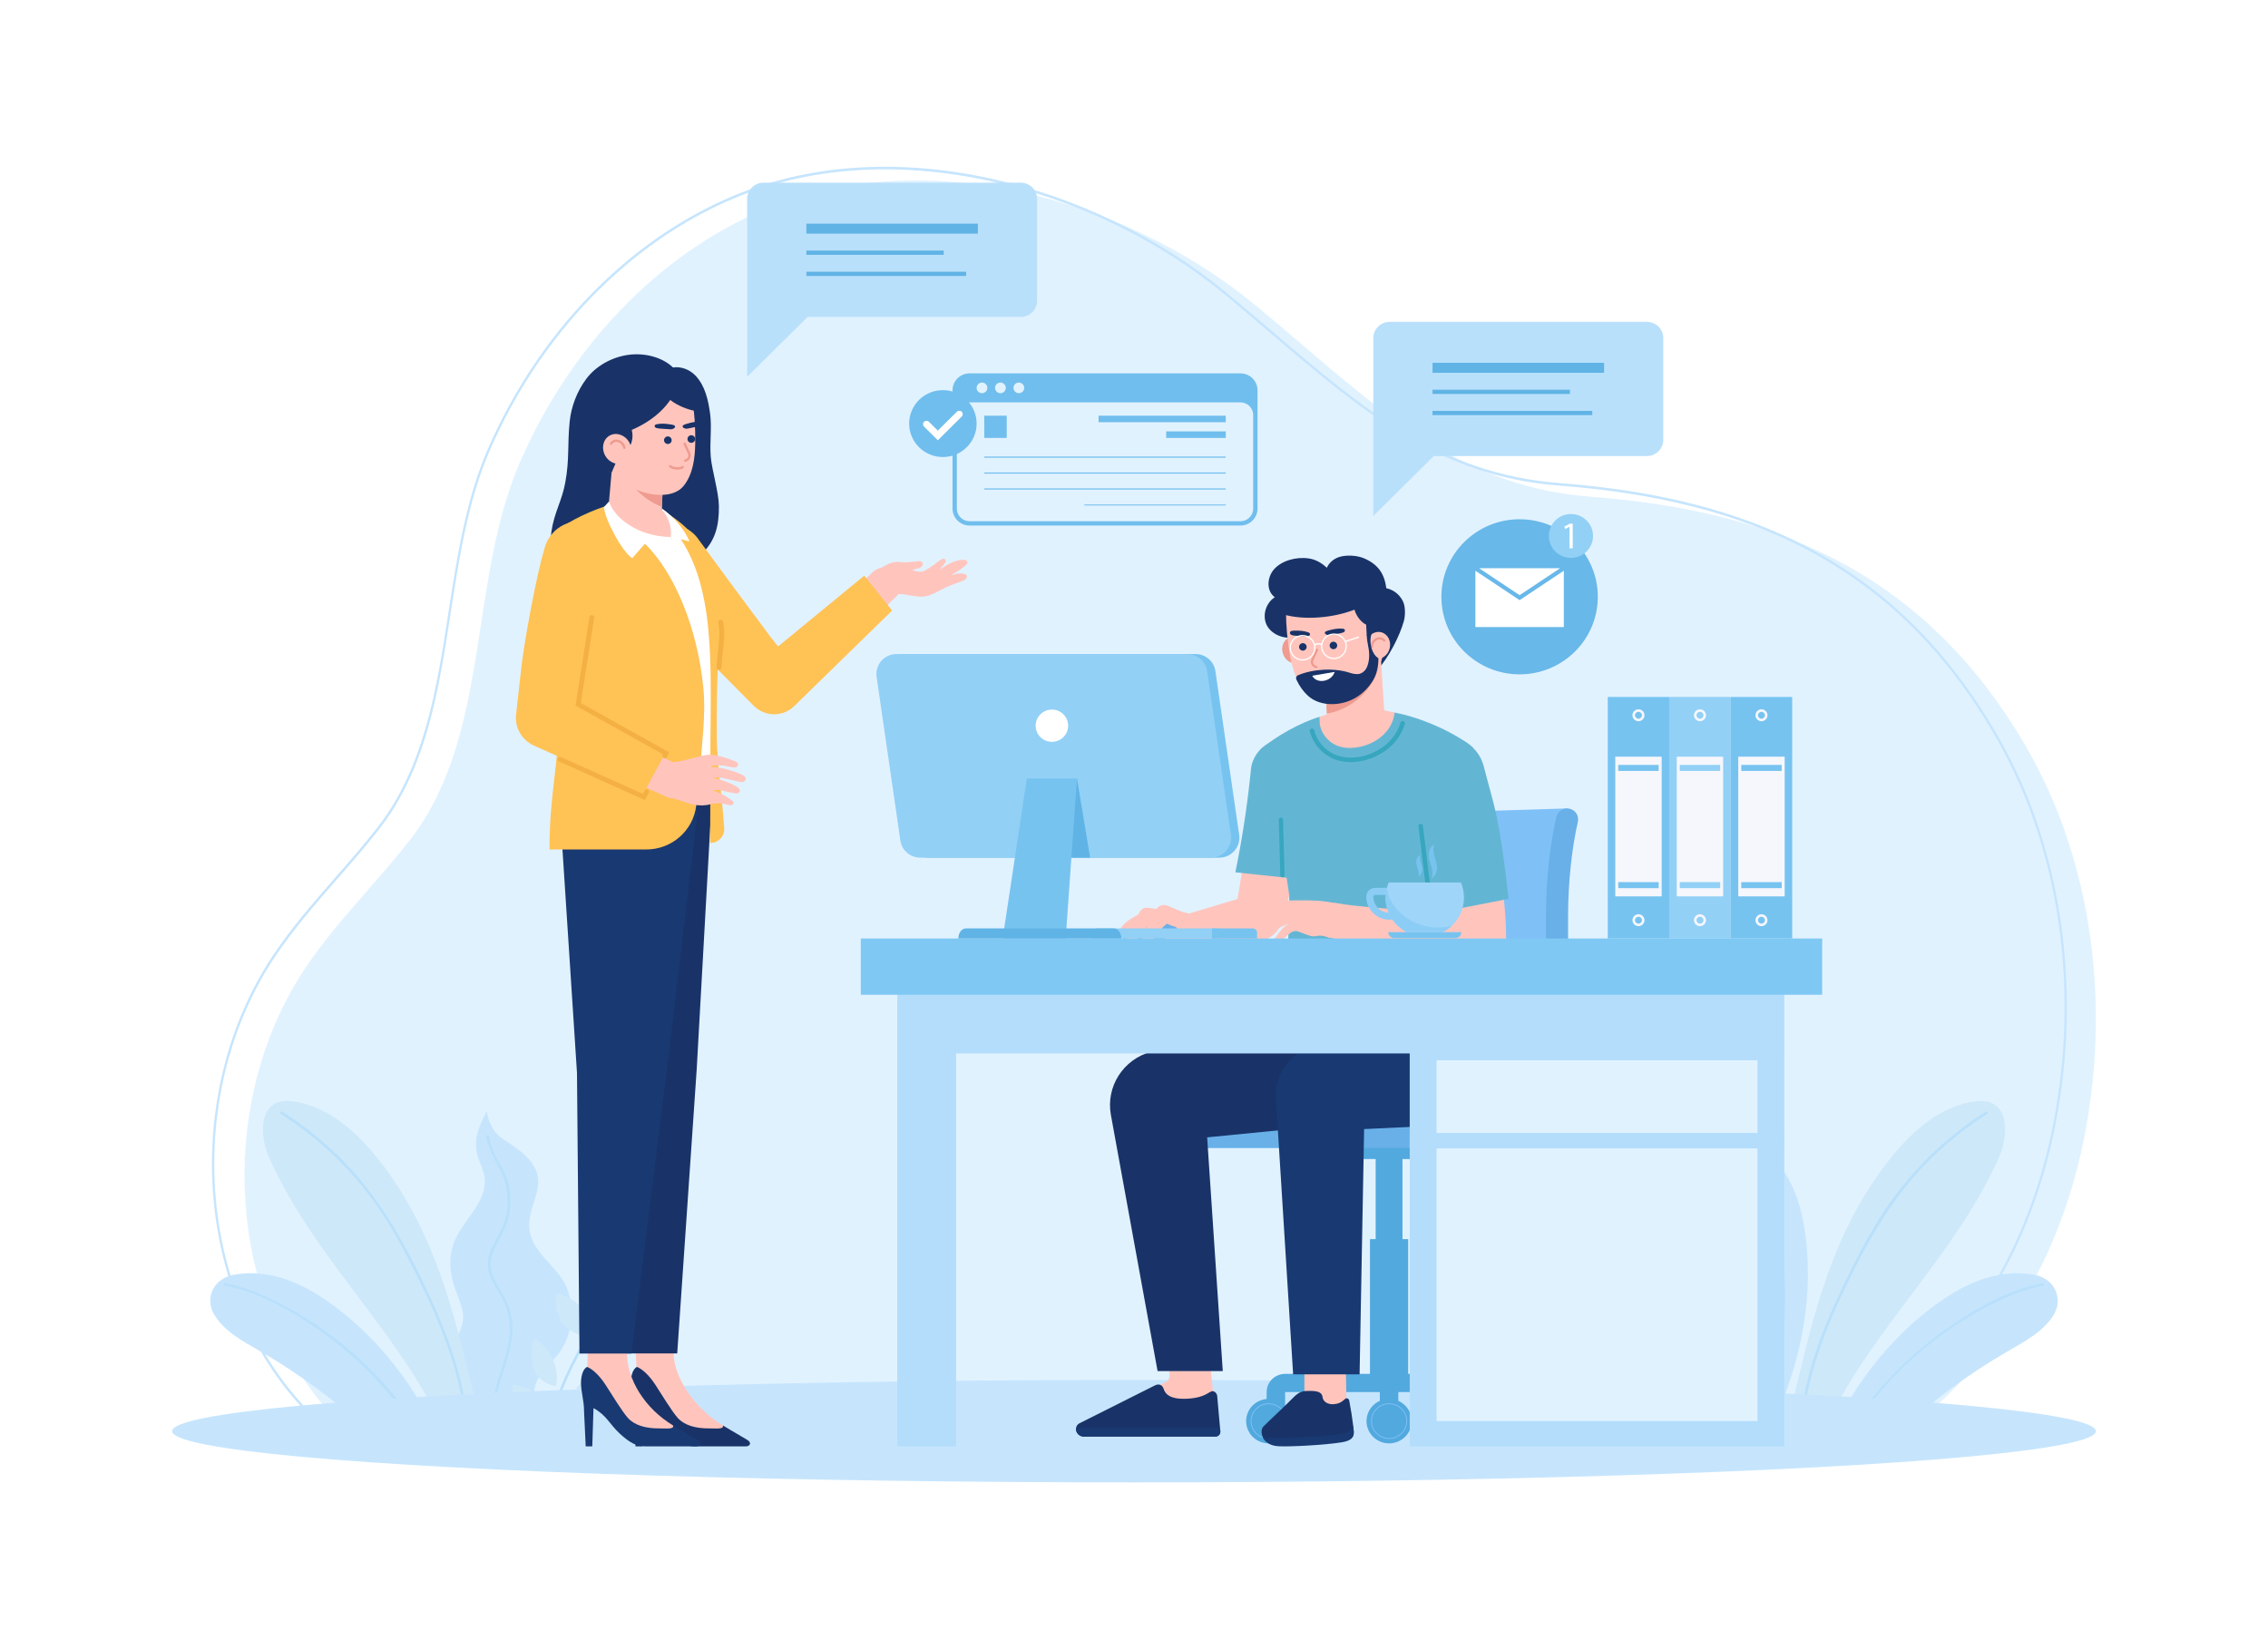 <?xml version="1.0" encoding="utf-8"?>
<!-- Generator: Adobe Illustrator 27.5.0, SVG Export Plug-In . SVG Version: 6.00 Build 0)  -->
<svg version="1.1" id="Layer_1" xmlns="http://www.w3.org/2000/svg" xmlns:xlink="http://www.w3.org/1999/xlink" x="0px" y="0px"
	 viewBox="0 0 2750 2000" style="enable-background:new 0 0 2750 2000;" xml:space="preserve">
<g>
	<rect style="fill:#FFFFFF;" width="2750" height="2000"/>
	<g>
		<g>
			<path style="fill:#E1F2FF;" d="M2306.321,1740.049H425.331c-14.301-13.515-27.675-28.052-39.94-43.746
				c-113.194-144.834-118.112-366.95-16.166-520.762c37.296-56.27,84.61-101.738,127.117-155.975
				c99.133-126.494,70.957-313.183,134.115-459.062c59.856-138.251,166.858-251.788,295.762-306.196
				c191.029-80.629,436.147-16.17,596.398,116.148c132.611,109.496,233.926,218.781,405.421,231.844
				c216.045,16.457,403.806,86.6,529.678,305.112c68.405,118.75,94.02,263.391,79.791,402.814
				C2517.374,1507.486,2428.622,1645.314,2306.321,1740.049z"/>
			<g>
				<path style="fill:#C6E5FD;" d="M330.169,1159.97c22.962-34.556,48.815-64.178,76.19-95.544
					c18.402-20.984,34.945-40.028,51.051-60.591c57.4-73.273,72.148-168.969,86.422-261.603
					c10.287-66.776,20.922-135.828,47.359-196.906c61.316-141.586,169.544-253.612,296.943-307.352
					c91.036-38.442,198.549-46.03,310.895-21.929c104.541,22.478,206.632,71.626,287.475,138.384
					c19.488,16.049,38.965,32.72,56.146,47.427c108.495,92.719,202.198,172.793,348.202,183.95
					c119.883,9.132,217.805,34.312,299.359,76.969c96.215,50.361,172.077,125.33,231.916,229.187
					c66.52,115.405,94.979,259.028,80.139,404.415c-18.536,181.376-96.624,326.549-232.275,431.614l-0.354,0.268h-21.5v-3.123
					h20.638c134.659-104.382,212.283-248.756,230.716-429.113c14.77-144.673-13.537-287.564-79.708-402.365
					c-59.549-103.358-135.03-177.954-230.754-228.053c-81.238-42.492-178.833-67.581-298.361-76.689
					c-146.849-11.212-240.858-91.554-349.713-184.585c-17.175-14.695-36.641-31.36-56.107-47.391
					c-80.51-66.49-182.203-115.436-286.34-137.835c-111.839-23.985-218.817-16.452-309.39,21.795
					C762.382,294.356,654.711,405.815,593.7,546.693c-26.262,60.676-36.859,129.502-47.13,196.156
					c-14.328,92.976-29.142,189.111-87.055,263.048c-16.155,20.618-32.731,39.692-51.16,60.713
					c-27.304,31.287-53.097,60.835-75.944,95.22c-49.442,74.657-75.17,168.17-72.443,263.304
					c2.722,95.843,34.176,186.958,88.565,256.558c11.923,15.201,25.28,29.817,39.707,43.444h21.91v3.123h-22.456l-0.655-0.079
					l-0.409-0.476c-14.606-13.78-28.127-28.566-40.198-43.956c-54.815-70.143-86.514-161.954-89.258-258.516
					C254.432,1329.396,280.351,1235.195,330.169,1159.97z"/>
			</g>
			<g>
				<path style="fill:#C6E5FD;" d="M2103.611,1552.915c2.737,22.159,4.314,44.318,4.862,66.413
					c0.386,14.113,0.322,28.194-0.161,42.243c-0.386,11.942-1.063,23.883-2.093,35.761c-0.161,2.459-0.354,4.917-0.579,7.344
					c-0.724,7.697-1.587,15.373-2.524,23.039h44.573c11.129-18.973,18.433-39.605,25.176-61.291
					c17.772-56.995,24.791-119.321,14.617-179.508c-5.956-35.314-20.09-72.64-52.736-96.172
					c-21.024-15.167-44.688-5.204-50.772,14.751c-6.89,22.606,0.161,47.383,5.667,70.405
					C2095.787,1501.509,2100.456,1527.052,2103.611,1552.915z"/>
				<g>
					<path style="fill:#B9E0FB;" d="M2156.637,1512.046c7.63,54.568,5.634,111.211-9.144,164.437
						c-4.905,17.638-11.352,34.788-19.294,51.233h3.581c40.661-84.987,41.524-189.462,14.618-277.965
						c-6.31-20.69-14.327-41.349-26.239-59.548c-1.094-1.724-3.896-0.128-2.769,1.629
						C2140.411,1427.081,2150.907,1470.952,2156.637,1512.046z"/>
				</g>
				<path style="fill:#C6E5FD;" d="M2312.549,1727.716c17.429-15.769,35.603-30.847,54.712-44.975
					c21.474-15.869,43.786-30.46,67.128-43.967c21.023-12.133,44.43-24.426,56.406-45.372c10.56-18.519,1.32-42.817-24.727-47.543
					c-40.502-7.312-78.203,8.557-108.692,29.056c-51.931,34.899-93.399,83.879-123.309,136.978
					c-2.978,5.283-5.836,10.55-8.609,15.823H2312.549z"/>
				<g>
					<path style="fill:#B9E0FB;" d="M2250.334,1727.716c39.919-62.185,99.989-113.158,164.577-145.744
						c19.768-9.962,40.695-18.615,62.588-22.702c2.028-0.383,1.191-3.449-0.837-3.065c-43.367,8.078-84.352,31.994-119.606,57.377
						c-43.063,31.007-81.408,69.49-110.096,114.134H2250.334z"/>
				</g>
				<g>
					<path style="fill:#B9E0FB;" d="M2001.39,1525.583c51.465,55.883,81.258,128.067,95.446,202.132h3.26
						c-14.104-73.912-43.528-145.877-94.359-202.1c-1.319-1.501-2.672-2.969-4.057-4.438c-1.416-1.533-3.702,0.734-2.286,2.235
						C2000.07,1524.115,2000.746,1524.849,2001.39,1525.583z"/>
				</g>
				<g>
					<path style="fill:#CDE8F9;" d="M2045.753,1609.115c-10.85,4.782-23.834,6.212-36.228,3.992
						c-12.393-2.221-24.115-8.078-32.703-16.343c10.385-6.023,21.267-9.676,34.097-7.699
						C2023.748,1591.041,2037.436,1600.209,2045.753,1609.115z"/>
					<path style="fill:#CDE8F9;" d="M2086.39,1711.484c-10.997,3.598-23.397,3.825-34.597,0.634
						c-11.2-3.191-21.127-9.78-27.696-18.383c10.783-4.818,21.61-7.341,33.261-4.343
						C2069.009,1692.39,2080.189,1702.296,2086.39,1711.484z"/>
					<path style="fill:#CDE8F9;" d="M2052.413,1499.587c-15.657,12.761-21.514,33.713-14.601,52.233
						c10.334-1.905,18.93-11.131,20.179-20.183C2059.24,1522.584,2057.651,1507.878,2052.413,1499.587z"/>
					<path style="fill:#CDE8F9;" d="M2017.724,1556.254c-18.803,12.708-44.879,8.988-60.513-8.633
						C1976.54,1536.533,2000.949,1540.468,2017.724,1556.254z"/>
					<path style="fill:#CDE8F9;" d="M2123.665,1608.386c-22.547,11.699-35.622,35.096-32.596,58.329
						c13.012-0.059,26.028-9.091,30.132-19.471C2125.304,1636.864,2127.606,1619.24,2123.665,1608.386z"/>
					<path style="fill:#CDE8F9;" d="M2065.566,1667.689c-26.328,10.973-56.716,1.096-70.52-22.92
						C2021.543,1635.812,2049.858,1645.59,2065.566,1667.689z"/>
					<path style="fill:#CDE8F9;" d="M2105.808,1707.307c-2.24-21.652,15.448-37.95,41.047-37.822
						C2147.232,1690.471,2130.233,1705.436,2105.808,1707.307z"/>
					<path style="fill:#CDE8F9;" d="M1956.728,1481.484c12.373,2.387,24.458,7.3,33.696,15.048
						c9.238,7.748,15.386,18.48,15.297,29.208c-13.199-0.017-28.05-3.629-37.376-12.151
						C1959.019,1505.066,1955.857,1492.733,1956.728,1481.484z"/>
					<path style="fill:#CDE8F9;" d="M2099.186,1548.242c1.497,10.735,0.061,21.783-5.517,31.097
						c-5.577,9.314-15.547,16.728-27.615,18.991c-4.435-10.901-5.392-23.949,1.025-33.505S2086.269,1549.974,2099.186,1548.242z"/>
				</g>
				<path style="fill:#CDE8F9;" d="M2173.558,1727.716h41.166c0.179-0.353,0.383-0.673,0.555-1.033
					c55.665-116.314,157.852-206.572,209.198-324.818c10.901-25.105,12.876-71.113-28.185-66.366
					c-41.018,4.742-75.007,33.785-101.091,65.536c-63.391,77.162-90.416,168.211-112.947,263.818
					c-4.55,19.308-12.114,40.643-9.115,60.804C2173.251,1726.4,2173.426,1727.014,2173.558,1727.716z"/>
				<g>
					<path style="fill:#B9E0FB;" d="M2185.549,1727.716c5.562-56.311,25.284-110.195,49.498-161.222
						c26.115-55.031,55.363-108.708,97.949-153.058c22.871-23.819,48.566-44.769,76.446-62.569c1.737-1.109,0.124-3.874-1.625-2.757
						c-48.662,31.069-90.728,71.876-122.663,119.786c-18.543,27.82-33.865,57.811-48.471,87.806
						c-13.631,27.992-26.073,56.628-35.804,86.199c-9.187,27.917-15.715,56.623-18.557,85.815H2185.549z"/>
				</g>
				<path style="fill:#C6E5FD;" d="M555.521,1675.908c1.416,1.724,2.93,3.448,4.507,5.204c2.318,2.715,4.765,5.524,7.179,8.621
					c4.153,5.364,7.469,11.335,9.852,17.657c2.502,6.505,3.906,13.383,4.38,20.325h70.98c0.01-3.658-0.25-7.321-0.827-10.97
					c-1.417-9.068-3.863-18.136-3.767-27.044c0.032-2.97,0.354-5.907,1.095-8.844c0.966-3.768,2.511-7.248,4.475-10.537
					c4.54-7.536,11.172-14.049,17.289-20.818c1.835-2.011,3.606-4.055,5.28-6.162c7.148-8.972,12.105-19.542,14.778-30.685
					c3.026-12.484,3.22-25.703,0.451-38.188c-0.966-4.63-2.382-9.132-4.217-13.474c-11.043-26.437-43.69-41.924-45.267-73.31
					c-1.127-22.575,16.742-44.925,9.047-66.222c-5.827-16.22-20.508-26.629-34.353-35.889c-7.147-4.79-12.814-7.759-17.708-15.262
					c-2.608-3.991-8.596-16.412-8.338-23.021c-4.83,9.196-9.498,18.583-11.848,28.672c-2.189,9.451-1.771,19.413,1.385,28.577
					c3.219,9.291,7.759,17.561,7.888,27.683c0.387,26.182-23.631,45.5-34.996,69.096c-6.89,14.241-8.081,29.695-5.505,45.148
					c2.608,15.454,10.528,28.769,13.651,43.967c2.029,10.026-0.933,18.87-4.861,27.555c-2.865,6.418-6.278,12.74-8.532,19.413
					c-0.58,1.756-1.095,3.576-1.481,5.396c-0.064,0.191-0.096,0.351-0.129,0.543c-3.091,14.911,2.061,23.563,9.562,32.536
					C555.488,1675.876,555.521,1675.876,555.521,1675.908z"/>
				<path style="fill:#C6E5FD;" d="M524.529,1727.716c-2.773-5.273-5.631-10.541-8.609-15.823
					c-29.91-53.099-71.378-102.078-123.309-136.978c-30.489-20.499-68.19-36.368-108.692-29.056
					c-26.046,4.725-35.286,29.024-24.694,47.543c11.945,20.946,35.351,33.239,56.375,45.372
					c23.342,13.506,45.653,28.098,67.128,43.967c19.108,14.128,37.282,29.206,54.712,44.975H524.529z"/>
				<g>
					<path style="fill:#B9E0FB;" d="M499.232,1727.716h4.243c-40.349-63.639-101.626-115.821-167.528-148.873
						c-19.768-9.93-40.727-18.551-62.62-22.638c-1.996-0.384-2.865,2.682-0.837,3.065c42.176,7.887,81.938,30.876,116.387,55.334
						C431.988,1645.215,470.403,1683.419,499.232,1727.716z"/>
				</g>
				<g>
					<path style="fill:#B9E0FB;" d="M667.198,1727.716c19.409-64.934,52.105-126.525,102.198-172.917
						c0.676-0.67,1.384-1.277,2.06-1.916c1.513-1.373-0.773-3.64-2.286-2.235c-1.32,1.213-2.64,2.427-3.96,3.704
						c-49.606,46.711-82.066,108.42-101.335,173.364H667.198z"/>
				</g>
				<g>
					<path style="fill:#CDE8F9;" d="M721.203,1630.053c9.842,5.305,21.945,7.617,33.769,6.451
						c11.824-1.166,23.291-5.802,31.993-12.935c-9.311-6.438-19.269-10.684-31.484-9.78
						C743.266,1614.693,729.699,1622.297,721.203,1630.053z"/>
					<path style="fill:#CDE8F9;" d="M675.235,1723.303c10.07,4.203,21.715,5.339,32.49,3.172
						c10.775-2.167,20.61-7.625,27.439-15.227c-9.776-5.334-19.768-8.513-30.952-6.561
						C693.027,1706.64,681.763,1715.124,675.235,1723.303z"/>
					<path style="fill:#CDE8F9;" d="M723.232,1526.548c13.759,13.167,17.681,33.308,9.778,50.211
						c-9.575-2.561-16.961-11.878-17.45-20.485C715.07,1547.668,717.677,1533.956,723.232,1526.548z"/>
					<path style="fill:#CDE8F9;" d="M751.566,1582.425c16.722,13.352,41.528,11.795,57.565-3.613
						C791.792,1566.944,768.537,1568.828,751.566,1582.425z"/>
					<path style="fill:#CDE8F9;" d="M647.984,1623.566c20.32,12.681,30.845,35.659,26.24,57.284
						c-12.234-1.024-23.791-10.488-26.864-20.556C644.286,1650.228,643.456,1633.48,647.984,1623.566z"/>
					<path style="fill:#CDE8F9;" d="M698.135,1683.665c23.93,12.281,53.257,5.254,68.057-16.305
						C741.951,1656.963,714.581,1664.051,698.135,1683.665z"/>
					<path style="fill:#CDE8F9;" d="M657.289,1717.929c3.746-20.196-11.655-36.841-35.74-38.627
						C619.605,1699.011,634.459,1714.351,657.289,1717.929z"/>
					<path style="fill:#CDE8F9;" d="M814.592,1516.648c-11.817,1.323-23.555,5.045-32.829,11.643
						c-9.275,6.599-15.869,16.235-16.598,26.33c12.414,0.967,26.655-1.325,36.071-8.645
						C810.652,1538.655,814.559,1527.292,814.592,1516.648z"/>
					<path style="fill:#CDE8F9;" d="M675.559,1568.825c-2.22,9.985-1.706,20.482,2.834,29.657
						c4.54,9.175,13.355,16.89,24.533,19.917c4.996-9.922,6.884-22.122,1.573-31.587S687.576,1571.415,675.559,1568.825z"/>
				</g>
				<path style="fill:#CDE8F9;" d="M535.268,1727.716h41.166c0.132-0.701,0.307-1.316,0.418-2.059
					c3-20.16-4.564-41.495-9.115-60.804c-22.531-95.607-49.555-186.656-112.946-263.818
					c-26.084-31.751-60.073-60.795-101.092-65.536c-41.061-4.747-39.086,41.261-28.185,66.366
					c51.346,118.245,153.533,208.504,209.198,324.818C534.885,1727.042,535.09,1727.363,535.268,1727.716z"/>
				<g>
					<path style="fill:#B9E0FB;" d="M463.539,1471.742c17.339,26.394,31.838,54.657,45.714,82.957
						c13.801,28.146,26.429,56.928,36.305,86.677c9.323,28.083,16,56.953,18.886,86.34h3.225
						c-5.491-55.914-24.805-109.441-48.699-160.201c-26.66-56.635-56.731-111.858-100.629-157.302
						c-22.816-23.619-48.441-44.402-76.164-62.103c-1.748-1.115-3.364,1.647-1.625,2.757
						C389.497,1382.117,431.743,1423.339,463.539,1471.742z"/>
				</g>
				<g>
					<path style="fill:#B9E0FB;" d="M615.34,1463.002c-0.934,16.987-8.532,30.27-16.259,44.957
						c-5.119,9.707-9.369,20.148-7.244,31.259c2.383,12.453,10.206,23.053,16.195,33.941c7.791,14.081,11.204,29.567,9.788,45.564
						c-2.544,29.28-17.74,55.653-20.702,84.9c-0.808,8.012-0.914,16.053-0.714,24.093h3.218c-0.163-6.231-0.157-12.464,0.265-18.697
						c1.996-29.503,16.484-55.685,20.541-84.741c1.868-13.538,0.966-27.236-3.767-40.135c-4.379-11.877-12.106-22.031-17.482-33.43
						c-7.888-16.763-3.348-30.333,5.216-45.787c6.472-11.686,12.041-22.893,13.651-36.336c1.738-14.272,0.676-30.684-5.184-43.967
						c-2.833-6.45-6.632-12.357-9.949-18.551c-4.797-8.972-8.145-18.423-10.399-28.29c-0.45-2.011-3.542-1.181-3.091,0.83
						c3.22,14.177,9.24,26.278,16.227,38.89C613.472,1431.647,616.209,1446.91,615.34,1463.002z"/>
				</g>
			</g>
			<ellipse style="fill:#C6E5FD;" cx="1375" cy="1735.611" rx="1166.301" ry="62.137"/>
		</g>
		<g>
			<g>
				<g>
					<g>
						<g>
							<g>
								<g>
									<g>
										<g>
											<path style="fill:#FFC5BD;" d="M774.732,1687.436l-2.504-21.873l-3.584-58.686h48.266l-0.343,31.932
												c0,32.833,26.855,69.884,59.908,89.86l7.403,15.11h-62.61L774.732,1687.436z"/>
										</g>
									</g>
								</g>
							</g>
						</g>
					</g>
					<g>
						<path style="fill:#193368;" d="M876.476,1728.668c1.569,4.907-7.27,3.585-17.732,3.585c-14.892,0-28.655-3.534-36.755-12.464
							c-7.453-8.218-19.023-27.744-27.573-40.766c-8.235-12.543-16.762-19.364-22.115-21.295
							c-5.488,2.561-7.365,12.292-7.382,18.796c-0.034,12.051,3.725,21.355,3.725,35.753l1.974,41.783h7.988l1.459-46.393
							c15.547,8.405,19.664,19.514,31.291,30.39c12.341,11.544,20.954,16.003,31.216,16.003c3.002,0,50.3,0,61.903,0
							c4.962,0,7.378-4.521,1.607-7.873C894.23,1739.305,876.476,1728.668,876.476,1728.668z"/>
					</g>
				</g>
				<g>
					<polygon style="fill:#193368;" points="686.567,1008.731 740.709,1306.674 759.714,1641.321 821.14,1641.32 844.779,1296.645 
						861.837,990.793 861.963,938.791 774.362,931.71 					"/>
				</g>
				<g>
					<g>
						<g>
							<path style="fill:#193368;" d="M668.552,645.019c3.353-23.44,12.678-37.188,16.797-59.52
								c5.42-29.387,2.427-45.662,5.439-74.597c1.807-17.362,8.569-36.092,20.18-51.57c11.465-15.283,30.313-25.927,50.02-28.872
								c19.664-2.939,41.377,2.167,55.074,15.199c9.271-1.545,20.26,2.229,27.704,10.353c11.433,12.478,15.039,29.461,17.281,45.793
								c2.242,16.332-0.664,34.759,0.771,52.154c1.299,15.722,9.671,42.946,9.877,59.587c0.303,24.424-4.698,41.885-19.392,56.661
								c-16.257,16.346-41.576,23.956-67.095,22.967c-13.84-0.536-27.561-3.237-41.41-3.377c-10.629-0.107-21.226,1.295-31.855,1.34
								c-12.162,0.051-22.727-1.673-32.599-9.452C669.721,674.102,666.802,657.255,668.552,645.019z"/>
						</g>
					</g>
				</g>
				<g>
					<g>
						<g>
							<g>
								<g>
									<g>
										<g>
											<path style="fill:#FFC5BD;" d="M714.299,1687.436l-2.504-21.873l1.745-58.686h48.266l-1.571,31.932
												c-0.624,34.927,22.754,69.884,55.807,89.86l7.403,15.11h-62.61L714.299,1687.436z"/>
										</g>
									</g>
								</g>
							</g>
						</g>
					</g>
					<g>
						<path style="fill:#193972;" d="M816.042,1728.668c1.569,4.907-7.27,3.585-17.732,3.585c-14.892,0-28.655-3.534-36.755-12.464
							c-7.454-8.218-19.023-27.744-27.573-40.766c-8.235-12.543-16.762-19.364-22.115-21.295
							c-5.489,2.561-7.365,12.292-7.382,18.796c-0.034,12.051,3.724,21.355,3.724,35.753l1.974,41.783h7.988l1.459-46.393
							c15.547,8.405,19.664,19.514,31.291,30.39c12.341,11.544,20.954,16.003,31.216,16.003c3.002,0,50.3,0,61.903,0
							c4.962,0,7.378-4.521,1.607-7.873C833.797,1739.305,816.042,1728.668,816.042,1728.668z"/>
					</g>
				</g>
				<g>
					<polygon style="fill:#193972;" points="845.097,990.807 807.88,1303.212 765.615,1641.482 702.631,1641.482 699.612,1301.228 
						681.849,1027.94 774.359,931.711 845.741,938.794 					"/>
				</g>
				<g>
					<g>
						<g>
							<g>
								<g>
									<g>
										<ellipse style="fill:#FFC5BD;" cx="810.546" cy="676.959" rx="39.841" ry="39.512"/>
									</g>
								</g>
							</g>
						</g>
					</g>
					<g>
						<g>
							<g>
								<g>
									<g>
										<ellipse style="fill:#FFC5BD;" cx="938.883" cy="830.456" rx="28.172" ry="27.939"/>
									</g>
								</g>
							</g>
						</g>
					</g>
					<g>
						<g>
							<g>
								<g>
									<g>
										<path style="fill:#FFC5BD;" d="M841.216,651.739l0.759,1.156c36.407,55.456,76.004,108.787,118.595,159.728l0,0
											l-43.373,35.667l-0.49-0.464c-48.227-45.728-93.758-94.173-136.368-145.094l-0.462-0.552L841.216,651.739z"/>
									</g>
								</g>
							</g>
						</g>
					</g>
				</g>
				<g>
					<g>
						<g>
							<g>
								<g>
									<g>
										<ellipse style="fill:#FFC5BD;" cx="938.882" cy="830.457" rx="28.172" ry="27.939"/>
									</g>
								</g>
							</g>
						</g>
					</g>
					<g>
						<g>
							<g>
								<g>
									<g>
										<ellipse style="fill:#FFC5BD;" cx="1072.337" cy="708.716" rx="20.469" ry="20.3"/>
									</g>
								</g>
							</g>
						</g>
					</g>
					<g>
						<g>
							<g>
								<g>
									<g>
										<path style="fill:#FFC5BD;" d="M919.81,809.894c11.048-10.099,33.177-26.812,57.134-46.025
											c28.102-22.537,63.33-53.453,81.536-70.093l27.726,29.894c-34.385,34.835-86.288,86.672-128.252,127.351L919.81,809.894z"
											/>
									</g>
								</g>
							</g>
						</g>
					</g>
				</g>
				<g>
					<g>
						<g>
							<g>
								<g>
									<path style="fill:#FFC255;" d="M778.822,705.732c-6.858-8.218-10.614-18.407-10.576-28.688
										c0.046-12.418,5.4-23.634,15.075-31.575c18.549-15.226,46.128-12.642,61.486,5.754
										c13.92,19.359,66.153,90.1,89.479,121.174l-56.269,47.322C852.898,795.669,794.824,729.069,778.822,705.732z"/>
								</g>
							</g>
						</g>
					</g>
				</g>
				<g>
					<g>
						<g>
							<g>
								<g>
									<g>
										<ellipse style="fill:#FFC5BD;" cx="1072.337" cy="708.716" rx="20.469" ry="20.3"/>
									</g>
								</g>
							</g>
						</g>
					</g>
					<g>
						<g>
							<g>
								<g>
									<g>
										<g>
											<path style="fill:#FFC5BD;" d="M1075.151,723.004c7.074-2.294,13.6-3.202,21.927-2.009
												c11.31,1.62,19.633,4.681,30.77,0.617c6.174-2.253,11.774-5.792,17.698-8.63c7.098-3.4,14.639-5.781,21.98-8.63
												c4.135-1.605,7.94-6.564,1.55-8.388c-5.092-1.452-11.251,0.133-16.142,2.03c6.041-3.653,12.402-7.769,18.126-12.497
												c2.055-1.698,3.122-4.26,0.369-5.945c-1.024-0.627-2.235-0.709-3.399-0.7c-10.221,0.079-20.057,6.184-28.929,11.988
												c2.098-2.465,4.195-4.93,6.293-7.394c0.941-1.106,1.886-2.634,1.259-4.131c-1.931-4.615-8.307,1.14-10.299,2.589
												c-3.715,2.702-6.442,4.848-10.15,7.19c-4.099,2.589-7.596,4.948-12.646,4.081c-9.225-1.584-14.062-5.211-23.374-6.311
												c-7.62-0.9-16.548-0.039-23.835,2.451L1075.151,723.004z"/>
										</g>
									</g>
								</g>
							</g>
						</g>
					</g>
					<g>
						<g>
							<g>
								<g>
									<path style="fill:#FFC5BD;" d="M1067.969,688.797c3.065-1.011,9.21-6.165,16.697-7.156
										c4.388-0.58,9.075,0.318,12.661,0.281c5.175-0.055,15.909-1.31,15.909-1.31c2.057-0.235,4.332,0.061,5.297,1.878
										c1.492,2.809-1.605,5.837-4.691,6.683l-16.339,4.212l-2.928,2.24L1067.969,688.797z"/>
								</g>
							</g>
						</g>
					</g>
				</g>
				<g>
					<g>
						<g>
							<g>
								<g>
									<path style="fill:#FFC255;" d="M870.807,799.12c-1.369,31.337-1.986,59.277-1.65,96.839
										c0.249,27.782,6.427,70.999,9.011,108.345c0.678,9.803-7.194,18.02-17.097,18.043l0,0l0.301-80.313H848.56l-4.396,35.176
										c-3.789,30.322-29.662,52.974-60.505,52.974H666.271c0-69.597,11.537-102.813,11.537-164.503
										c0-56.137-6.709-99.033-7.143-147.511c-0.272-30.361,4.699-74.577,4.699-74.577c14.661-12.023,43.232-25.445,65.115-31.637
										l59.762,4.917c38.949,23.781,43.665,35.443,60.905,68.142c11.023,20.809,17.33,42.875,14.767,65.627
										C874.316,765.392,871.24,789.205,870.807,799.12z"/>
								</g>
							</g>
						</g>
					</g>
				</g>
				<g>
					<g>
						<g>
							<g>
								<g>
									<g>
										<ellipse style="fill:#FFC5BD;" cx="702.092" cy="674.116" rx="39.841" ry="39.512"/>
									</g>
								</g>
							</g>
						</g>
					</g>
					<g>
						<g>
							<g>
								<g>
									<g>
										<ellipse style="fill:#FFC5BD;" cx="660.879" cy="869.282" rx="28.172" ry="27.939"/>
									</g>
								</g>
							</g>
						</g>
					</g>
					<g>
						<g>
							<g>
								<g>
									<g>
										<path style="fill:#FFC5BD;" d="M741.087,682.215l-0.44,1.309c-21.09,62.782-38.517,126.716-52.194,191.485l0,0
											l-55.148-11.454l0.062-0.669c6.055-65.898,15.932-131.396,29.582-196.168l0.148-0.702L741.087,682.215z"/>
									</g>
								</g>
							</g>
						</g>
					</g>
				</g>
				<g>
					<g>
						<g>
							<g>
								<g>
									<path style="fill:#FFC255;" d="M659.637,667.41c2.215-10.439,7.916-19.697,16.051-26.069
										c9.827-7.696,22.011-10.525,34.301-7.96c23.563,4.916,38.695,27.927,33.742,51.3
										c-6.609,22.856-29.906,107.436-39.901,144.886l-72.374-14.205C634.793,780.893,651.186,694.359,659.637,667.41z"/>
								</g>
							</g>
						</g>
					</g>
				</g>
				<g>
					<g>
						<path style="fill:#FFC5BD;" d="M737.274,621.675c14.32,12.992,49.918,29.138,68.822,30.702
							c4.352,0.36,12.205-1.084,12.747-6.551c0.684-6.902-6.895-18.927-16.281-27.285l0.114-3.878l-0.022-0.233l3.127-83.6
							l-59.642-9.917l-2.73,30.481L737.274,621.675z"/>
					</g>
				</g>
				<g>
					<g>
						<g>
							<path style="fill:#EF9B8F;" d="M743.408,551.395c10.87,28.07,34.587,54.502,59.267,63.268l-0.022-0.233l3.127-83.6
								l-59.642-9.917L743.408,551.395z"/>
						</g>
					</g>
				</g>
				<g>
					<g>
						<g>
							<path style="fill:#FFC5BD;" d="M767.059,440.69c38.106-4.148,67.433,14.557,71.885,40.901
								c3.143,18.609,4.377,37.5,4.026,56.373c-0.333,17.854-2.689,37.015-13.95,51.169c-12.637,15.881-41.631,12.472-60.52,3.29
								c-35.127-17.073-53.949-48.916-57.766-81.569C706.778,477.021,724.225,445.352,767.059,440.69z"/>
						</g>
					</g>
				</g>
				<g>
					<g>
						<g>
							<path style="fill:#193368;" d="M844.347,488.501c-2.275-27.827-28.169-48.923-62.643-51.158
								c-3.155-0.286-6.446-0.312-9.738-0.208c-21.333,0.743-38.776,8.698-50.474,22.835c-10.373,12.712-15.781,30.294-15.148,49.36
								c0.87,22.594,13.483,50.844,35.054,64.252l6.047-14.071l-10.01-28.889c33.333-7.566,60.395-23.68,75.276-45.582
								c8.029,6.568,21.915,12.296,32.344,13.649C844.818,495.294,844.581,491.897,844.347,488.501z"/>
						</g>
					</g>
				</g>
				<g>
					<g>
						<g>
							<path style="fill:#193368;" d="M742.083,524.412c7.937,5.223,14.277,12.895,18.659,21.282
								c6.609-7.774,8.111-19.457,3.68-28.627c-6.252-0.414-11.673,0.15-17.411,2.647c-0.702,0.305-1.416,0.647-1.917,1.221
								c-0.502,0.574-0.74,1.441-0.374,2.109C744.533,523.384,742.27,524.072,742.083,524.412z"/>
						</g>
					</g>
				</g>
				<g>
					<g>
						<g>
							
								<ellipse transform="matrix(0.863 -0.506 0.506 0.863 -172.6 453.17)" style="fill:#FFC5BD;" cx="748.008" cy="544.35" rx="16.647" ry="18.617"/>
						</g>
					</g>
				</g>
				<g>
					<g>
						<g>
							<path style="fill:#193368;" d="M836.892,528.031c2.449-0.728,5.031,0.65,5.765,3.079c0.737,2.429-0.653,4.99-3.105,5.719
								c-2.449,0.728-5.031-0.65-5.765-3.079C833.053,531.32,834.441,528.76,836.892,528.031z"/>
						</g>
					</g>
				</g>
				<g>
					<g>
						<g>
							<path style="fill:#193368;" d="M808.458,529.445c2.451-0.729,5.031,0.65,5.768,3.079c0.734,2.429-0.656,4.99-3.105,5.719
								c-2.451,0.729-5.031-0.65-5.768-3.079C804.62,532.734,806.01,530.174,808.458,529.445z"/>
						</g>
					</g>
				</g>
				<g>
					<g>
						<g>
							<g>
								<path style="fill:#193368;" d="M793.781,516.289c0.171-0.971,1.377-1.587,2.517-1.819c5.31-1.079,10.683-0.749,15.974,0.116
									c1.861,0.304,6.898,0.701,6.246,3.195c-0.423,1.618-3.281,2.934-5.123,2.858c-4.11-0.17-8.211-0.44-12.298-0.813
									C798.784,519.615,793.217,519.488,793.781,516.289z"/>
							</g>
						</g>
					</g>
				</g>
				<g>
					<g>
						<g>
							<g>
								<path style="fill:#193368;" d="M852.077,512.908c-0.303-0.939-1.582-1.387-2.743-1.462
									c-5.408-0.352-10.686,0.701-15.81,2.272c-1.802,0.553-6.738,1.626-5.749,4.009c0.641,1.546,3.654,2.464,5.468,2.139
									c4.048-0.724,8.075-1.545,12.072-2.466C847.577,516.88,853.074,516.001,852.077,512.908z"/>
							</g>
						</g>
					</g>
				</g>
				<g>
					<g>
						<path style="fill:#EF9B8F;" d="M757.061,544.389c0.062-0.003,0.123-0.012,0.185-0.02c0.787-0.144,1.303-0.885,1.164-1.661
							c-0.255-1.396-0.772-2.735-1.532-3.978c-2.534-4.186-7.511-6.466-11.844-5.422c-0.752,0.176-1.488,0.458-2.174,0.838
							c-1.355,0.742-2.495,1.859-3.284,3.222c-0.394,0.684-0.154,1.556,0.536,1.953c0.701,0.385,1.574,0.147,1.969-0.531
							c0.529-0.92,1.266-1.643,2.182-2.146c0.455-0.251,0.936-0.442,1.443-0.556c3.149-0.824,6.806,0.977,8.708,4.121
							c0.577,0.95,0.965,1.96,1.157,3.007C755.703,543.93,756.347,544.424,757.061,544.389z"/>
					</g>
				</g>
				<g>
					<g>
						<path style="fill:#EF9B8F;" d="M830.757,560.129c0.213,0.018,0.43-0.008,0.635-0.092c2.792-1.057,4.668-2.629,5.578-4.67
							c0.827-1.852,0.787-3.945-0.118-6.224c-0.496-1.252-1.27-2.825-2.141-4.586c-1.073-2.164-2.285-4.615-3.269-7.096
							c-0.292-0.736-1.127-1.076-1.869-0.803c-0.736,0.285-1.102,1.117-0.81,1.853c1.025,2.586,2.266,5.095,3.358,7.306
							c0.833,1.679,1.573,3.176,2.052,4.377c0.607,1.536,0.66,2.891,0.161,4.02c-0.581,1.301-1.952,2.389-3.968,3.159
							c-0.747,0.278-1.118,1.104-0.831,1.84C829.74,559.746,830.224,560.084,830.757,560.129z"/>
					</g>
				</g>
				<g>
					<path style="fill:#FFFFFF;" d="M813.181,651.254c-39.509-0.637-68.325-22.835-74.72-43.187l-6.243,7.008
						c1.453,15.208,21.524,53.273,34.365,61.885l15.244-17.421l51.973,30.163L813.181,651.254z"/>
				</g>
				<g>
					<path style="fill:#FFFFFF;" d="M835.889,656.697c-5.466-14.455-19.926-30.905-33.271-40.071l-0.056,1.915
						c6.579,5.591,12.725,20.285,10.62,32.714l20.619,38.447l-8.683-35.913L835.889,656.697z"/>
				</g>
				<g>
					<path style="fill:#FFFFFF;" d="M793.767,658.431l-11.514,1.107c34.827,34.319,63.3,100.231,70.601,174.865
						c3.417,34.931-2.731,72.328-4.294,107.637h12.835c-1.049-117.144,9.827-218.41-35.903-288.252L793.767,658.431z"/>
				</g>
				<g>
					<path style="fill:#FFC255;" d="M893.255,777.362l41.032-4.964l9.163,11.581l104.462-85.859l33.819,42.295L962.995,856.328
						c-13.66,13.336-35.637,13.158-49.076-0.397l-35.902-36.211L893.255,777.362z"/>
				</g>
				<g>
					<g>
						<g>
							<g>
								<g>
									<g>
										<g>
											<ellipse style="fill:#FFC5BD;" cx="660.88" cy="869.283" rx="28.172" ry="27.939"/>
										</g>
									</g>
								</g>
							</g>
						</g>
						<g>
							<g>
								<g>
									<g>
										<g>
											<ellipse style="fill:#FFC5BD;" cx="816.517" cy="947.676" rx="20.469" ry="20.3"/>
										</g>
									</g>
								</g>
							</g>
						</g>
						<g>
							<g>
								<g>
									<g>
										<g>
											<path style="fill:#FFC5BD;" d="M673.501,844.305c13.44,6.662,37.045,21.253,63.656,36.653
												c31.215,18.064,66.385,37.592,88.53,48.57l-18.349,36.313c-45.037-19.528-105.845-47.096-159.081-71.579L673.501,844.305
												z"/>
										</g>
									</g>
								</g>
							</g>
						</g>
					</g>
					<g>
						<g>
							<g>
								<g>
									<g>
										<g>
											<g>
												<g>
													<ellipse style="fill:#FFC5BD;" cx="816.679" cy="947.845" rx="20.286" ry="20.119"/>
												</g>
											</g>
										</g>
									</g>
								</g>
							</g>
						</g>
						<g>
							<g>
								<g>
									<g>
										<g>
											<g>
												<g>
													<path style="fill:#FFC5BD;" d="M812.104,967.443c10.245,1.683,19.416,6.449,29.541,8.452
														c6.992,1.37,14.307,1.085,21.177-0.792c6.993-1.911,13.145-0.576,20.173,1.017c1.254,0.284,2.554,0.57,3.815,0.32
														c1.262-0.249,2.481-1.186,2.622-2.455c0.172-1.541-1.201-2.779-2.463-3.694c-7.19-5.214-15.152-9.38-23.55-12.323
														c1.625,0.57,4.875-0.232,6.73-0.043c2.302,0.235,4.562,0.711,6.814,1.228c4.954,1.136,9.898,2.263,14.922,3.068
														c3.137,0.503,6.833-1.577,4.748-5.167c-0.872-1.502-2.422-2.474-3.935-3.34c-8.821-5.046-18.546-8.534-28.582-10.251
														c7.428-1.729,15.09,0.771,22.533,2.433c3.79,0.846,7.582,1.562,11.355,2.49c2.136,0.525,5.061-0.389,5.99-2.519
														c1.111-2.549-1.204-4.617-3.281-5.729c-6.309-3.379-13.388-5.458-20.269-7.364c-6.83-1.891-13.538-2.384-20.551-3.145
														c5.259-1.731,10.882-1.738,16.334-1.116c2.718,0.31,5.415,0.779,8.102,1.283c2.355,0.442,4.799,1.46,7.225,0.991
														c1.966-0.381,3.827-2.178,3.456-4.131c-0.333-1.746-2.16-2.741-3.803-3.451c-7.767-3.356-15.929-5.814-24.266-7.307
														c-3.415-0.612-7.099-0.734-10.55-0.268c-2.448,0.331-4.898,0.708-7.284,1.336c-7.984,2.101-27.642,7.893-35.846,7.474
														C812.995,927.92,812.877,962.946,812.104,967.443z"/>
												</g>
											</g>
										</g>
									</g>
								</g>
							</g>
						</g>
					</g>
				</g>
				<g>
					<path style="fill:#FFC255;" d="M674.133,789.665l-42.677,25.698l-5.693,51.252c-1.756,15.812,6.939,30.952,21.549,37.519
						l132.27,59.454l25.939-48.24l-106.576-59.413l4.885-26.367L674.133,789.665z"/>
				</g>
				<g>
					<path style="fill:#F4B042;" d="M871.783,812.354c-0.045,0-0.101,0-0.158-0.006c-1.587-0.084-2.803-1.429-2.724-3.003
						c0.417-7.682,1.182-14.403,1.846-20.332c1.374-12.209,2.466-21.851,0.27-33.903c-0.281-1.552,0.754-3.042,2.331-3.322
						c1.542-0.257,3.062,0.759,3.344,2.306c2.342,12.879,1.16,23.386-0.214,35.556c-0.698,6.141-1.407,12.488-1.813,19.997
						C874.575,811.171,873.303,812.354,871.783,812.354z"/>
				</g>
				<g>
					<path style="fill:#F4B042;" d="M781.964,970.214l-104.263-46.866c-1.441-0.648-2.094-2.345-1.43-3.779
						c0.653-1.44,2.319-2.082,3.817-1.424l99.377,44.667l2.207-4.019c0.777-1.396,2.567-1.87,3.907-1.145
						c1.407,0.759,1.914,2.495,1.16,3.88L781.964,970.214z"/>
				</g>
				<g>
					<path style="fill:#F4B042;" d="M806.203,919.569c-0.394,0-0.788-0.078-1.16-0.24c-1.464-0.636-2.117-2.322-1.475-3.768
						l0.349-0.798l-106.031-59.115l16.887-107.298c0.248-1.557,1.768-2.613,3.287-2.384c1.576,0.246,2.657,1.708,2.409,3.266
						l-16.28,103.379l107.112,59.706l-2.466,5.544C808.365,918.932,807.307,919.569,806.203,919.569z"/>
				</g>
				<g>
					<g>
						<path style="fill:#EF9B8F;" d="M821.638,569.492c-3.378,0-7.138-0.86-9.896-2.735c-0.664-0.447-0.833-1.334-0.383-1.987
							c0.461-0.648,1.34-0.81,2.004-0.368c4.492,3.042,11.866,2.546,13.443,1.027c0.585-0.547,1.497-0.53,2.038,0.034
							c0.552,0.569,0.54,1.474-0.034,2.021C827.459,568.778,824.712,569.492,821.638,569.492z"/>
					</g>
				</g>
			</g>
			<g>
				<g>
					<path style="fill:#B9E0FB;" d="M1996.838,390.286h-311.727c-11.027,0-19.966,8.865-19.966,19.801v143.012v72.756l73.362-72.756
						h258.331c11.027,0,19.966-8.865,19.966-19.801V410.087C2016.804,399.151,2007.865,390.286,1996.838,390.286z"/>
				</g>
				<g>
					<g>
						<rect x="1736.977" y="439.973" style="fill:#60B3E5;" width="207.996" height="12.129"/>
					</g>
					<g>
						<rect x="1736.977" y="472.626" style="fill:#60B3E5;" width="166.569" height="5.131"/>
					</g>
					<g>
						<rect x="1736.977" y="498.281" style="fill:#60B3E5;" width="193.699" height="5.131"/>
					</g>
				</g>
			</g>
			<g>
				<g>
					<path style="fill:#B9E0FB;" d="M1237.594,221.55H925.867c-11.027,0-19.966,8.865-19.966,19.801v143.012v72.756l73.362-72.756
						h258.331c11.027,0,19.966-8.865,19.966-19.801V241.351C1257.56,230.415,1248.621,221.55,1237.594,221.55z"/>
				</g>
				<g>
					<g>
						<rect x="977.732" y="271.237" style="fill:#60B3E5;" width="207.996" height="12.129"/>
					</g>
					<g>
						<rect x="977.732" y="303.89" style="fill:#60B3E5;" width="166.569" height="5.131"/>
					</g>
					<g>
						<rect x="977.732" y="329.545" style="fill:#60B3E5;" width="193.699" height="5.131"/>
					</g>
				</g>
			</g>
			<g>
				<g>
					<path style="fill:#E1F2FF;" d="M1504.057,635.685c10.503,0,19.048-8.475,19.048-18.891V473.329
						c0-10.416-8.545-18.889-19.048-18.889h-328.385c-10.503,0-19.048,8.473-19.048,18.889v143.466
						c0,10.416,8.545,18.891,19.048,18.891H1504.057z"/>
				</g>
				<g>
					
						<rect x="1405.161" y="430.945" transform="matrix(-1.836970e-16 1 -1 -1.836970e-16 1917.199 -901.058)" style="fill:#70BEED;" width="7.936" height="154.251"/>
				</g>
				<g>
					
						<rect x="1446.167" y="491.007" transform="matrix(-1.836970e-16 1 -1 -1.836970e-16 1977.261 -923.008)" style="fill:#70BEED;" width="7.936" height="72.239"/>
				</g>
				<g>
					<g>
						<polygon style="fill:#70BEED;" points="1486.254,553.7 1486.254,554.396 1486.254,555.092 1193.464,555.092 1193.464,554.396 
							1193.464,553.7 						"/>
					</g>
					<g>
						<polygon style="fill:#70BEED;" points="1486.254,573.688 1486.254,574.384 1193.464,574.384 1193.464,573.688 
							1193.464,572.992 1486.254,572.992 						"/>
					</g>
					<g>
						<polygon style="fill:#70BEED;" points="1486.254,592.98 1486.254,593.676 1193.464,593.676 1193.464,592.98 1193.464,592.284 
							1486.254,592.284 						"/>
					</g>
					<g>
						<rect x="1314.739" y="611.578" style="fill:#70BEED;" width="171.515" height="0.694"/>
					</g>
					<g>
						<rect x="1314.739" y="612.274" style="fill:#70BEED;" width="171.515" height="0.694"/>
					</g>
				</g>
				<g>
					
						<rect x="1193.577" y="503.99" transform="matrix(-1.836970e-16 1 -1 -1.836970e-16 1724.671 -689.474)" style="fill:#70BEED;" width="26.991" height="27.216"/>
				</g>
				<g>
					<path style="fill:#70BEED;" d="M1154.953,473.329v143.466c0,11.331,9.294,20.548,20.717,20.548h328.386
						c11.425,0,20.719-9.217,20.719-20.548V473.329c0-11.331-9.294-20.548-20.719-20.548h-328.386
						C1164.247,452.782,1154.953,461.999,1154.953,473.329z M1197.202,470.379c0,3.565-2.915,6.455-6.509,6.455
						c-3.595,0-6.509-2.89-6.509-6.455c0-3.565,2.914-6.456,6.509-6.456C1194.287,463.924,1197.202,466.814,1197.202,470.379z
						 M1219.55,470.379c0,3.565-2.915,6.455-6.509,6.455c-3.595,0-6.51-2.89-6.51-6.455c0-3.565,2.914-6.456,6.51-6.456
						C1216.635,463.924,1219.55,466.814,1219.55,470.379z M1241.897,470.379c0,3.565-2.915,6.455-6.509,6.455
						c-3.595,0-6.51-2.89-6.51-6.455c0-3.565,2.914-6.456,6.51-6.456C1238.982,463.924,1241.897,466.814,1241.897,470.379z
						 M1160.199,503.321c0-8.46,6.941-15.344,15.472-15.344h328.386c8.532,0,15.473,6.884,15.473,15.344v113.474
						c0,8.46-6.941,15.344-15.473,15.344h-328.386c-8.53,0-15.472-6.884-15.472-15.344V503.321z"/>
				</g>
				<g>
					<ellipse style="fill:#70BEED;" cx="1143.274" cy="513.695" rx="40.909" ry="40.571"/>
				</g>
				<g>
					<g>
						<path style="fill:#FFFFFF;" d="M1137.128,533.926l-16.689-16.551c-1.631-1.618-1.631-4.24,0-5.858v0
							c1.631-1.618,4.276-1.618,5.907,0l10.782,10.693l23.075-22.887c1.631-1.618,4.276-1.618,5.907,0l0,0
							c1.631,1.618,1.631,4.24,0,5.858L1137.128,533.926z"/>
					</g>
				</g>
			</g>
			<g>
				<g>
					<g>
						<ellipse style="fill:#68B8E9;" cx="1842.553" cy="723.755" rx="94.828" ry="94.044"/>
					</g>
				</g>
				<g>
					<g>
						<polygon style="fill:#FFFFFF;" points="1891.652,689.124 1793.454,689.124 1842.553,721.78 						"/>
					</g>
					<g>
						<polygon style="fill:#FFFFFF;" points="1896.18,689.124 1896.18,689.124 1896.179,689.124 						"/>
					</g>
					<g>
						<polygon style="fill:#FFFFFF;" points="1788.927,689.124 1788.926,689.124 1788.926,689.124 						"/>
					</g>
					<g>
						<polygon style="fill:#FFFFFF;" points="1842.553,727.807 1788.926,692.136 1788.926,760.464 1896.18,760.464 1896.18,692.136 
													"/>
					</g>
				</g>
				<g>
					<ellipse style="fill:#92D0F6;" cx="1904.795" cy="649.984" rx="26.813" ry="26.592"/>
				</g>
				<g>
					<g>
						<path style="fill:#FFFFFF;" d="M1903.046,638.819h-0.091l-5.236,2.802l-0.788-3.075l6.579-3.494h3.474v29.865h-3.938V638.819z
							"/>
					</g>
				</g>
			</g>
			<g>
				<g>
					<g>
						<g>
							<rect x="1949.397" y="845.227" style="fill:#77C3F0;" width="74.571" height="292.917"/>
						</g>
						<g>
							<g>
								<rect x="1958.56" y="917.651" style="fill:#F5F7FC;" width="56.244" height="169.404"/>
							</g>
							<g>
								<g>
									<rect x="1962.18" y="1069.76" style="fill:#77C3F0;" width="49.006" height="7.334"/>
								</g>
								<g>
									<rect x="1962.18" y="927.611" style="fill:#77C3F0;" width="49.006" height="7.334"/>
								</g>
							</g>
						</g>
						<g>
							<g>
								<g>
									<path style="fill:#F5F7FC;" d="M1993.969,1115.951c0,3.984-3.269,7.226-7.286,7.226s-7.286-3.242-7.286-7.226
										s3.269-7.226,7.286-7.226S1993.969,1111.966,1993.969,1115.951z M1990.901,1115.951c0-2.306-1.892-4.183-4.218-4.183
										c-2.326,0-4.218,1.878-4.218,4.183s1.892,4.183,4.218,4.183C1989.01,1120.134,1990.901,1118.256,1990.901,1115.951z"/>
								</g>
							</g>
							<g>
								<g>
									<path style="fill:#F5F7FC;" d="M1993.969,867.418c0,3.984-3.269,7.226-7.286,7.226s-7.286-3.242-7.286-7.226
										c0-3.984,3.269-7.226,7.286-7.226S1993.969,863.434,1993.969,867.418z M1990.901,867.418c0-2.306-1.892-4.183-4.218-4.183
										c-2.326,0-4.218,1.878-4.218,4.183c0,2.306,1.892,4.183,4.218,4.183C1989.01,871.602,1990.901,869.724,1990.901,867.418z"
										/>
								</g>
							</g>
						</g>
					</g>
					<g>
						<g>
							<rect x="2023.968" y="845.227" style="fill:#92D0F6;" width="74.571" height="292.917"/>
						</g>
						<g>
							<g>
								<rect x="2033.131" y="917.651" style="fill:#F5F7FC;" width="56.244" height="169.404"/>
							</g>
							<g>
								<g>
									<rect x="2036.751" y="1069.76" style="fill:#92D0F6;" width="49.005" height="7.334"/>
								</g>
								<g>
									<rect x="2036.751" y="927.611" style="fill:#92D0F6;" width="49.005" height="7.334"/>
								</g>
							</g>
						</g>
						<g>
							<g>
								<g>
									<path style="fill:#F5F7FC;" d="M2068.54,1115.951c0,3.984-3.269,7.226-7.286,7.226c-4.018,0-7.286-3.242-7.286-7.226
										s3.269-7.226,7.286-7.226C2065.272,1108.725,2068.54,1111.966,2068.54,1115.951z M2065.473,1115.951
										c0-2.306-1.892-4.183-4.218-4.183c-2.326,0-4.219,1.878-4.219,4.183s1.892,4.183,4.219,4.183
										C2063.581,1120.134,2065.473,1118.256,2065.473,1115.951z"/>
								</g>
							</g>
							<g>
								<g>
									<path style="fill:#F5F7FC;" d="M2068.54,867.418c0,3.984-3.269,7.226-7.286,7.226c-4.018,0-7.286-3.242-7.286-7.226
										c0-3.984,3.269-7.226,7.286-7.226C2065.272,860.192,2068.54,863.434,2068.54,867.418z M2065.473,867.418
										c0-2.306-1.892-4.183-4.218-4.183c-2.326,0-4.219,1.878-4.219,4.183c0,2.306,1.892,4.183,4.219,4.183
										C2063.581,871.602,2065.473,869.724,2065.473,867.418z"/>
								</g>
							</g>
						</g>
					</g>
					<g>
						<g>
							<rect x="2098.539" y="845.227" style="fill:#77C3F0;" width="74.571" height="292.917"/>
						</g>
						<g>
							<g>
								<rect x="2107.702" y="917.651" style="fill:#F5F7FC;" width="56.244" height="169.404"/>
							</g>
							<g>
								<g>
									<rect x="2111.322" y="1069.76" style="fill:#77C3F0;" width="49.006" height="7.334"/>
								</g>
								<g>
									<rect x="2111.322" y="927.611" style="fill:#77C3F0;" width="49.006" height="7.334"/>
								</g>
							</g>
						</g>
						<g>
							<g>
								<g>
									<path style="fill:#F5F7FC;" d="M2143.112,1115.951c0,3.984-3.269,7.226-7.286,7.226c-4.018,0-7.286-3.242-7.286-7.226
										s3.269-7.226,7.286-7.226C2139.843,1108.725,2143.112,1111.966,2143.112,1115.951z M2140.044,1115.951
										c0-2.306-1.892-4.183-4.219-4.183s-4.218,1.878-4.218,4.183s1.892,4.183,4.218,4.183S2140.044,1118.256,2140.044,1115.951z
										"/>
								</g>
							</g>
							<g>
								<g>
									<path style="fill:#F5F7FC;" d="M2143.112,867.418c0,3.984-3.269,7.226-7.286,7.226c-4.018,0-7.286-3.242-7.286-7.226
										c0-3.984,3.269-7.226,7.286-7.226C2139.843,860.192,2143.112,863.434,2143.112,867.418z M2140.044,867.418
										c0-2.306-1.892-4.183-4.219-4.183s-4.218,1.878-4.218,4.183c0,2.306,1.892,4.183,4.218,4.183
										S2140.044,869.724,2140.044,867.418z"/>
								</g>
							</g>
						</g>
					</g>
				</g>
				<g>
					<g>
						<g>
							<g>
								<g>
									<path style="fill:#51A9DE;" d="M1769.285,1405.585h-169.978c-6.244,0-11.306-5.062-11.306-11.306v-15.099h192.591v15.099
										C1780.591,1400.524,1775.529,1405.585,1769.285,1405.585z"/>
								</g>
								<g>
									<rect x="1668.036" y="1397.262" style="fill:#51A9DE;" width="32.519" height="150.954"/>
								</g>
								<g>
									<rect x="1661.133" y="1502.743" style="fill:#51A9DE;" width="46.326" height="174.738"/>
								</g>
								<path style="fill:#51A9DE;" d="M1810.363,1666.159H1695.5h-11.204h-11.204h-114.863c-12.375,0-22.407,9.886-22.407,22.081
									v35.207h22.407v-35.207h114.863v35.207h11.204h11.204v-35.207h114.863v35.207h22.407v-35.207
									C1832.77,1676.045,1822.738,1666.159,1810.363,1666.159z"/>
								<g>
									<ellipse style="fill:#51A9DE;" cx="1830.275" cy="1723.447" rx="27.368" ry="26.97"/>
								</g>
								<g>
									<path style="fill:#7FC1F7;" d="M1830.275,1745.036c-12.08,0-21.908-9.685-21.908-21.589s9.828-21.589,21.908-21.589
										c12.08,0,21.908,9.685,21.908,21.589S1842.355,1745.036,1830.275,1745.036z M1830.275,1702.856
										c-11.521,0-20.894,9.237-20.894,20.591s9.374,20.591,20.894,20.591c11.521,0,20.894-9.237,20.894-20.591
										S1841.796,1702.856,1830.275,1702.856z"/>
								</g>
								<g>
									<ellipse style="fill:#51A9DE;" cx="1684.296" cy="1723.447" rx="27.368" ry="26.97"/>
								</g>
								<g>
									<path style="fill:#7FC1F7;" d="M1684.296,1745.036c-12.08,0-21.908-9.685-21.908-21.589s9.828-21.589,21.908-21.589
										s21.908,9.685,21.908,21.589S1696.376,1745.036,1684.296,1745.036z M1684.296,1702.856
										c-11.521,0-20.895,9.237-20.895,20.591s9.374,20.591,20.895,20.591c11.521,0,20.894-9.237,20.894-20.591
										S1695.817,1702.856,1684.296,1702.856z"/>
								</g>
								<g>
									<ellipse style="fill:#51A9DE;" cx="1538.317" cy="1723.447" rx="27.368" ry="26.97"/>
								</g>
								<g>
									<path style="fill:#7FC1F7;" d="M1516.408,1723.447c0-11.904,9.828-21.589,21.908-21.589s21.908,9.685,21.908,21.589
										s-9.828,21.589-21.908,21.589S1516.408,1735.351,1516.408,1723.447z M1517.422,1723.447
										c0,11.353,9.374,20.591,20.894,20.591c11.521,0,20.894-9.237,20.894-20.591s-9.374-20.591-20.894-20.591
										C1526.796,1702.856,1517.422,1712.094,1517.422,1723.447z"/>
								</g>
							</g>
							<g>
								<path style="fill:#7FC1F7;" d="M1877.255,1265.961c-3.72,16.684-9.149,33.334-19.136,47.26
									c-12.031,16.784-29.859,28.582-48.291,38.054c-43.8,22.567-96.615,28.416-151.441,32.903
									c-28.083,2.293-56.702,4.254-84.887,7.91h-207.286c-3.686,0-7.037-1.495-9.484-3.889c-1.609-1.595-2.781-3.589-3.418-5.816
									c11.93-2.094,17.674-3.689,29.102-3.589c37.936,0.299,78.083-0.067,112.802-13.294c10.187-3.855,19.906-8.841,28.954-15.222
									c35.624-25.126,54.491-68.265,61.193-111.072c6.736-42.84,2.949-86.511,2.446-129.85
									c-0.536-43.338-0.804-81.049,18.432-119.968l294.472-8.985C1866.029,1068.345,1897.697,1173.734,1877.255,1265.961z"/>
								<g>
									<path style="fill:#69B0E8;" d="M1438.323,1392.089h-72.108c-7.403,0-13.405-5.952-13.405-13.294l0,0
										c0-7.342,6.001-13.294,13.405-13.294h72.108c78.66,0,142.427-63.24,142.427-141.25V1109.59
										c0-41.182,4.717-76.281,12.536-109.914c1.721-7.404,9.338-11.855,16.711-9.792l0.004,0.001
										c6.87,1.922,11.023,8.823,9.424,15.722c-7.304,31.52-11.865,65.244-11.865,103.983v114.661
										C1607.559,1316.945,1531.789,1392.089,1438.323,1392.089z"/>
								</g>
								<path style="fill:#69B0E8;" d="M1903.792,980.9l-0.005-0.001c-7.374-2.063-14.99,2.388-16.711,9.792
									c-7.818,33.634-12.536,77.716-12.536,118.899v114.661c0,78.01-63.766,141.25-142.427,141.25h-73.727h-84.896h-207.276
									c-7.406,0-13.405,5.949-13.405,13.294c0,1.23,0.168,2.459,0.503,3.589c0.637,2.227,1.809,4.221,3.418,5.816
									c2.447,2.393,5.798,3.889,9.484,3.889h207.276h84.896h73.727c93.467,0,169.236-75.144,169.236-167.838V1109.59
									c0-38.738,4.561-81.447,11.865-112.967C1914.814,989.723,1910.662,982.822,1903.792,980.9z"/>
							</g>
						</g>
						<g>
							<g>
								<path style="fill:#FFC5BD;" d="M1411.834,1618.494l6.023,43.361c0.736,7.712,0.517,12.216-5.501,14.719l-32.444,15.797
									c-16.937,7.045-11.86,25.544,6.506,25.544h84.764V1692.3l-7.181-73.806H1411.834z"/>
							</g>
							<g>
								<path style="fill:#193368;" d="M1463.511,1690.291c1.259-0.745,4.142-2.475,5.104-2.874
									c3.273-1.359,6.948,1.925,7.267,5.523l3.788,42.739c0.319,3.602-2.366,6.521-5.998,6.521h-159.632
									c-4.762,0-8.956-3.822-9.374-8.545c-0.05-0.562,0.004-1.237,0.068-1.799c0.338-2.587,1.953-4.835,4.46-5.959l91.028-45.695
									c5.038-2.589,9.265-0.582,10.689,4.069c2.344,7.652,9.459,12.313,25.265,12.113
									C1447.65,1696.238,1457.462,1693.874,1463.511,1690.291z"/>
								<path style="fill:#193972;" d="M1479.331,1731.856l0.339,3.823c0.319,3.598-2.37,6.521-5.998,6.521h-159.632
									c-4.762,0-8.956-3.822-9.374-8.545c-0.05-0.562,0.004-1.237,0.068-1.799H1479.331z"/>
							</g>
						</g>
						<g>
							<polygon style="fill:#FFC5BD;" points="1581.586,1636.406 1581.586,1722.149 1634.86,1721.229 1632.573,1696.789 
								1631.398,1635.545 							"/>
							<g>
								<path style="fill:#193368;" d="M1531.154,1742.808c2.323,5.412,8.09,9.496,18.971,10.071
									c15.42,0.715,55.98-1.512,75.907-4.692c12.186-1.846,16.044-4.897,15.386-12.518c-0.156-1.851-0.344-3.919-0.563-6.206
									c-1.144-9.467-2.843-20.247-4.887-31.021c-0.433-2.28-3.265-3.542-4.914-1.987c-4.869,4.446-8.181,5.987-14.055,6.458
									c-6.47,0.52-12.787-2.837-13.382-8.577c-0.62-5.986-5.964-7.748-17.066-7.557c-6.595,0.114-10.756,0.3-18.829,8.508
									c-9.016,9.315-32.057,30.65-35.874,34.75C1529.461,1732.587,1528.894,1737.831,1531.154,1742.808z"/>
								<path style="fill:#193972;" d="M1531.154,1742.808c2.323,5.412,8.241,10.544,19.122,11.119
									c15.42,0.715,55.98-1.512,75.907-4.692c12.186-1.846,15.893-5.944,15.235-13.566c-0.156-1.851-0.344-3.919-0.563-6.206
									c-1.792,4.392-5.781,8.06-14.182,9.404c-20.87,3.523-68.072,5.538-84.245,4.945
									C1538.55,1743.662,1534.766,1743.4,1531.154,1742.808z"/>
							</g>
						</g>
						<path style="fill:#193368;" d="M1578.708,1223.311l-12.038,6.666l-170.833,45.557c-33.863,9.031-55.103,42.284-48.867,76.506
							l56.619,310.707h79.046l-18.936-283.434l234.384-23.037l1.123-132.964l-69.065-27.019L1578.708,1223.311z"/>
						<path style="fill:#193972;" d="M1648.537,1666.714h-80.59l-20.903-334.652c-1.643-26.307,13.866-50.707,38.507-60.582
							l79.729-33.06l1.793-14.043l79.045-22.398l58.043,43.907v47.583c0,38.447-30.442,70.118-69.165,71.957l-80.965,3.846
							L1648.537,1666.714z"/>
						<g>
							<path style="fill:#FFC5BD;" d="M1518.491,930.605c-3.845,20.748,9.389,40.688,29.81,45.591
								c0.728,0.175,1.465,0.331,2.211,0.466c21.667,3.949,42.459-10.269,46.441-31.757c3.982-21.488-10.354-42.108-32.021-46.057
								C1543.265,894.899,1522.473,909.117,1518.491,930.605z"/>
							<ellipse style="fill:#FFC5BD;" cx="1525.377" cy="1112.228" rx="28.479" ry="28.244"/>
							<path style="fill:#FFC5BD;" d="M1596.941,944.903L1596.941,944.903c-10.394,58.156-24.865,115.521-43.307,171.679
								l-0.247,0.751l-56.021-10.211v0c11.135-58.02,18.176-116.74,21.073-175.732l0.039-0.789L1596.941,944.903z"/>
						</g>
						<g>
							<ellipse style="fill:#FFC5BD;" cx="1525.375" cy="1112.143" rx="28.479" ry="28.244"/>
							<polygon style="fill:#FFC5BD;" points="1436.808,1109.281 1442.157,1145.049 1523.711,1140.344 1514.907,1085.876 							"/>
							<ellipse style="fill:#FFC5BD;" cx="1439.483" cy="1127.165" rx="18.23" ry="18.079"/>
						</g>
						<g>
							<ellipse style="fill:#FFC5BD;" cx="1433.186" cy="1124.17" rx="18.143" ry="17.993"/>
							<path style="fill:#69B0E8;" d="M1431.937,1120.691c-1.897-6.604-6.869-11.744-14.602-13.699
								c-7.34-1.856-15.509-1.582-22.819,0.302c-14.933,3.848-29.352,15.255-32.801,30.646c-0.005,0.02-0.009,0.04-0.013,0.06
								c-0.692,3.121,1.789,6.056,5.011,6.056h50.194c2.628,0,5.199-0.844,7.362-2.312c3.356-2.278,7.203-5.674,8.108-9.726
								C1433.189,1128.383,1432.964,1124.265,1431.937,1120.691z"/>
							<g>
								<path style="fill:#FFC5BD;" d="M1436.39,1141.879c0,0-13.717,2.057-15.072,2.298c-2.525,0.449-5.323,1.267-7.899,1.026
									c-2.951-0.277-4.039-2.781-2.696-5.221c1.118-2.032,3.221-3.346,5.372-4.244c2.151-0.898,4.438-1.474,6.523-2.516
									c2.178-1.088,5.562-3.778,4.93-6.603c-0.638-2.85-4.722-3.168-6.925-4.04c-1.857-0.735-3.675-1.585-5.556-2.292
									c-0.064-0.024-0.133-0.049-0.2-0.035c-0.058,0.012-0.105,0.051-0.15,0.089c-0.64,0.534-1.292,1.047-1.911,1.602
									c-0.818,0.734-1.637,1.467-2.472,2.182c-6.38,5.465-9.368,14.862-17.082,18.897c-3.91,2.045-7.646-0.415-8.039-4.834
									c-0.237-2.66,0.547-4.936,1.668-7.252c3.425-7.072,6.862-14.08,10.587-20.999c2.618-4.862,5.449-10.812,11.381-12.139
									c4.299-0.962,8.482,1.094,12.28,2.832c4.133,1.89,13.351,5.59,13.351,5.59
									C1434.499,1106.296,1436.39,1141.879,1436.39,1141.879z"/>
								<path style="fill:#FFC5BD;" d="M1392.428,1100.945c-1.995-0.197-4.087-0.304-5.925,0.488
									c-2.435,1.049-3.946,3.446-5.294,5.714c-5.408,9.093-10.641,18.287-15.696,27.577c-2.014,3.701,0.895,6.883,4.928,6.848
									c4.023-0.035,7.675-2.403,10.513-5.232c6.453-6.432,9.973-15.516,17.164-21.126c1.865-1.455,3.949-2.65,5.624-4.318
									C1412.07,1102.597,1398.146,1101.511,1392.428,1100.945z"/>
								<path style="fill:#FFC5BD;" d="M1383.342,1123.03c-6.188,1.862-12.445,3.754-18,7.036c-5.161,3.049-8.849-1.462-5.283-6.141
									c5.925-7.774,17.297-13.671,26.22-17.353C1386.499,1112.929,1385.234,1116.953,1383.342,1123.03z"/>
							</g>
						</g>
						<path style="fill:#63B6D3;" d="M1517.114,930.167c4.125-22.26,25.665-36.99,48.111-32.898
							c17.395,3.17,30.229,16.713,33.204,33.008c0.884,4.84,0.671,9.777,0.171,14.647c-1.741,16.962-3.758,33.94-6.112,50.914
							c-3.292,23.741-7.359,47.373-12.195,70.859l-82.396-8.816c7.836-38.194,13.817-76.739,17.923-115.502L1517.114,930.167z"/>
						<g>
							<path style="fill:#63B6D3;" d="M1803.622,1218.094l-16.286-160.868l-1.068-150.175
								c-18.147-16.196-59.686-36.238-95.152-42.874l-91.207,5.212c-23.217,6.802-52.755,23.467-71.443,39.28l11.732,23.386
								l23.087,153.821l-2.79,124.281l-7.375,23.434l13.55-3.613c58.072,0,86.911-2.497,133.783-2.497
								c47.325,0,63.413,24.644,107.146,24.644L1803.622,1218.094z"/>
						</g>
						<g>
							<path style="fill:#FFC5BD;" d="M1616.621,1095.038c-16.052-4.27-43.9-3.038-60.52-2.897
								c-16.896,0.144-37.457,16.965-44.981,31.287c-2.046,3.894-4.091,7.788-6.137,11.682c-0.552,1.051-1.039,2.507-0.129,3.275
								c1.499,1.266,7.291,0.402,8.958-0.034c1.51-0.395,2.875-1.206,4.149-2.101c2.367-1.662,4.503-3.649,6.325-5.887
								c-1.066,1.309-3.045,6.676-1.784,8.125c1.914,2.2,7.035,1.556,9.606,1.085c3.33-0.61,6.329-2.211,8.767-4.532
								c2.488-2.368,4.576-5.139,7.188-7.372c4.372-3.736,9.938-5.744,15.37-7.676c-7.441,3.368-11.336,9.494-16.328,15.92
								c-2.311,2.974-5.755,8.266,0.81,7.634c4.42-0.425,7.21-4.171,10.417-6.76c3.06-2.47,5.921-5.888,9.749-7.209
								c4.648-1.604,9.186,1.589,13.545,2.925c3.112,0.953,6.412,2.568,9.636,2.933c3.723,0.422,6.25-0.915,10.534-0.745
								c4.186,0.167,8.749,2.471,13.355,2.765C1615.305,1132.35,1616.833,1098.663,1616.621,1095.038z"/>
							<path style="fill:#FFC5BD;" d="M1529.459,1093.505c-4.487,0.703-7.613,4.676-10.144,8.417
								c-1.654,2.444-3.26,4.924-4.666,7.516c-2.619,4.831-4.527,10.04-5.643,15.412c-0.162,0.779-0.308,1.581-0.178,2.366
								c0.508,3.073,4.942,3.943,7.628,2.33c2.686-1.613,4.115-4.611,5.8-7.238c5.598-8.729,15.602-14.517,26.02-15.054
								c2.199-0.113,4.749-0.163,6.091-1.895c1.201-1.55,0.813-3.88-0.363-5.449
								C1550.041,1094.62,1535.604,1092.543,1529.459,1093.505z"/>
							<ellipse style="fill:#FFC5BD;" cx="1617.306" cy="1116.302" rx="21.441" ry="21.263"/>
						</g>
						<g>
							<path style="fill:#37A6BF;" d="M1554.965,1063.932c0.02,0,0.045,0,0.071,0c1.426-0.04,2.554-1.219,2.519-2.638l-1.826-67.35
								c-0.041-1.414-1.087-2.402-2.66-2.498c-1.426,0.04-2.554,1.219-2.519,2.638l1.826,67.35
								C1552.416,1062.829,1553.564,1063.932,1554.965,1063.932z"/>
						</g>
						<g>
							<path style="fill:#FFC5BD;" d="M1705.404,951.074c4.096,24.49,26.772,41.323,51.352,38.666
								c0.876-0.095,1.755-0.214,2.636-0.359c25.574-4.207,42.868-28.178,38.626-53.541c-4.242-25.363-28.413-42.513-53.987-38.307
								C1718.455,901.74,1701.162,925.711,1705.404,951.074z"/>
							<ellipse style="fill:#FFC5BD;" cx="1793.203" cy="1144.945" rx="33.514" ry="33.236"/>
							<path style="fill:#FFC5BD;" d="M1798.002,935.842L1798.002,935.842c12.376,59.507,28.217,145.157,28.234,202.735l0.029,0.929
								l-66.124,10.877l0,0c-13.2-65.515-30.3-132.887-54.477-198.418l-0.275-0.889L1798.002,935.842z"/>
						</g>
						<path style="fill:#63B6D3;" d="M1694.609,948.31c-4.152-26.314,16.296-51.341,45.673-55.901
							c22.766-3.533,42.94,7.106,53.372,23.941c3.099,5,4.886,10.552,6.29,16.145c4.893,19.483,10.725,38.252,14.868,57.997
							c5.794,27.615,11.452,71.485,14.41,99.571l-93.705,18.264c-9.368-45.649-26.409-101.398-37.435-145.973L1694.609,948.31z"/>
						<g>
							<path style="fill:#37A6BF;" d="M1735.516,1111.054c0.107,0,0.22-0.005,0.327-0.021l13.017-1.555
								c1.508-0.176,2.582-1.533,2.4-3.029c-0.188-1.496-1.589-2.561-3.054-2.38l-10.29,1.224l-12.566-103.883
								c-0.182-1.496-1.637-2.545-3.054-2.38c-1.508,0.176-2.582,1.533-2.399,3.029l12.894,106.593
								c0.086,0.719,0.456,1.374,1.031,1.821C1734.303,1110.852,1734.904,1111.054,1735.516,1111.054z"/>
						</g>
						<g>
							<path style="fill:#37A6BF;" d="M1639.416,924.211c-8.43,0.229-16.288-1.218-23.355-4.307
								c-13.747-6.001-24.189-18.349-27.935-33.025c-0.368-1.46,0.52-2.943,1.992-3.313c1.504-0.36,2.968,0.521,3.341,1.975
								c3.331,13.063,12.608,24.043,24.816,29.372c8.197,3.585,17.972,4.624,27.73,3.293c18.928-2.56,43.939-15.052,52.156-41.824
								c0.449-1.445,2.022-2.244,3.429-1.819c1.457,0.44,2.272,1.962,1.834,3.401c-8.98,29.247-36.141,42.863-56.674,45.643
								C1644.322,923.939,1641.879,924.144,1639.416,924.211z"/>
						</g>
						<g>
							<g>
								<g>
									<path style="fill:#FFC5BD;" d="M1691.116,864.177l-46.045-10.245l-45.162,15.456l0.141,4.967
										c0.148,13.578,9.777,25.086,20.613,29.659c7.385,3.116,15.474,3.573,23.279,2.543
										C1666.064,903.637,1687.911,888.93,1691.116,864.177z"/>
								</g>
							</g>
							<g>
								<g>
									<path style="fill:#193368;" d="M1701.831,730.958c-2.78-7.186-9.621-15.139-20.95-17.675
										c-2.154-17.65-10.097-29.003-27.011-36.219c-8.502-3.627-21.524-4.363-30.338-1.485
										c-6.448,2.106-12.091,6.97-14.727,12.975c-6.069-5.7-13.311-10.123-22.138-11.358c-15.72-2.198-32.867,2.955-41.929,13.255
										c-8.521,9.686-9.501,26.279,0.999,33.833c-10.767,6.835-15.306,21.667-10.134,33.118
										c5.172,11.451,20.899,18.323,33.308,15.123l101.74,39.349c13.513-15.07,26.54-40.727,31.588-58.729
										C1703.959,747.016,1704.127,736.892,1701.831,730.958z"/>
								</g>
							</g>
							<g>
								<polygon style="fill:#FFC5BD;" points="1680.075,887.32 1610.55,891.733 1608.861,865.38 1602.629,768.257 
									1672.153,763.878 1674.193,795.523 								"/>
							</g>
							<g>
								<path style="fill:#EF9B8F;" d="M1674.193,795.523c-3.419,35.684-30.719,63.981-65.333,69.857l-6.231-97.123l69.524-4.379
									L1674.193,795.523z"/>
							</g>
							<g>
								
									<ellipse transform="matrix(0.937 -0.35 0.35 0.937 -176.427 599.676)" style="fill:#EF9B8F;" cx="1569.311" cy="787.487" rx="14.773" ry="16.486"/>
							</g>
							<g>
								<path style="fill:#FFC5BD;" d="M1681.084,750.307c1.41,28.257-3.638,52.563-17.701,75.067
									c-5.356,8.57-13.006,15.979-22.158,20.909c-17.303,9.32-41.378,9.387-55.378-3.977
									c-12.479-11.911-18.516-29.61-21.563-46.666c-3.221-18.03-4.996-36.308-4.979-54.596
									c0.023-25.89,23.978-48.103,59.473-49.71C1658.677,689.529,1679.438,717.316,1681.084,750.307z"/>
							</g>
							<g>
								<path style="fill:#193368;" d="M1618.466,688.145c-35.552,1.675-62.353,24.428-62.376,52.891
									c-0.117,3.423,0.198,4.143,0.198,4.143c25.422,7.446,61.029,3.986,85.834-5.725l0.136-0.258
									c2.258,8.115,8.317,15.615,14.257,18.355l0.601,12.555l8.778,12.829l16.955-0.799c1.554-9.955,2.012-20.562,1.465-31.984
									C1682.332,710.752,1656.562,686.414,1618.466,688.145z"/>
							</g>
							<g>
								
									<ellipse transform="matrix(0.254 -0.967 0.967 0.254 489.325 2199.961)" style="fill:#FFC5BD;" cx="1671.19" cy="782.686" rx="16.479" ry="14.78"/>
							</g>
							<g>
								<path style="fill:#EF9B8F;" d="M1663.276,785.692c-0.032,0.002-0.054,0.003-0.086,0.004
									c-0.753-0.013-1.363-0.634-1.356-1.386c0.019-1.397,0.306-2.802,0.853-4.181c1.823-4.563,6.37-7.703,10.826-7.337
									c0.787,0.059,1.558,0.214,2.29,0.473c1.476,0.517,2.777,1.431,3.792,2.646c0.479,0.585,0.391,1.442-0.198,1.917
									c-0.579,0.486-1.443,0.398-1.933-0.186c-0.685-0.831-1.575-1.461-2.569-1.808c-0.513-0.173-1.046-0.286-1.585-0.325
									c-3.19-0.185-6.669,2.137-8.06,5.624c-0.422,1.065-0.65,2.146-0.663,3.218
									C1664.58,785.076,1663.995,785.658,1663.276,785.692z"/>
							</g>
							<g>
								<path style="fill:#193368;" d="M1671.298,798.189c-3.73-2.245-6.655-6.548-8.209-11.838
									c-1.836-6.135-2.112-14.199,0.922-19.799l-6.871,3.598c0.229,4.792,1.007,9.558,1.881,13.992
									c1.719,8.323,1.709,17.274-1.66,25.073c-2.181,5.015-7.19,8.416-11.599,8.296c-3.194-0.068-5.857-0.488-8.878-1.547
									c-19.517-6.353-45.336-4.622-63.185,2.986c-1.918,0.817-2.755,3.19-1.884,5.071c3.536,7.633,8,13.981,13.318,19.049
									c7.847,7.599,19.367,11.421,32.325,10.811c8.564-0.404,16.931-2.653,24.337-6.604c9.12-4.905,16.906-12.366,22.529-21.363
									c0.602-0.961,1.113-1.946,1.685-2.914C1669.927,815.508,1671.727,805.297,1671.298,798.189z"/>
							</g>
							<g>
								<g>
									<g>
										<path style="fill:#193368;" d="M1580.435,780.022c-2.501-0.376-4.837,1.331-5.215,3.811
											c-0.381,2.481,1.339,4.797,3.843,5.174c2.501,0.376,4.837-1.331,5.216-3.811
											C1584.656,782.715,1582.938,780.398,1580.435,780.022z"/>
									</g>
									<g>
										<path style="fill:#193368;" d="M1617.496,778.275c-2.503-0.376-4.837,1.33-5.218,3.811
											c-0.378,2.481,1.342,4.797,3.843,5.174c2.504,0.376,4.837-1.331,5.218-3.811
											C1621.717,780.968,1619.997,778.652,1617.496,778.275z"/>
									</g>
									<g>
										<g>
											<path style="fill:#193368;" d="M1630.675,763.972c-0.269-0.938-1.52-1.422-2.666-1.533
												c-5.337-0.521-10.59,0.353-15.707,1.744c-1.8,0.489-6.715,1.393-5.815,3.782c0.584,1.549,3.533,2.552,5.338,2.289
												c4.026-0.587,8.035-1.271,12.017-2.054C1626.097,767.755,1631.562,767.062,1630.675,763.972z"/>
										</g>
									</g>
									<g>
										<g>
											<path style="fill:#193368;" d="M1586.312,766.858c-5.008-1.8-10.334-2.201-15.677-2.056
												c-1.49,0.04-3.078-0.084-4.511,0.307c-0.654,0.178-1.268,0.464-1.657,0.963c-0.457,0.588-0.535,1.962-0.2,2.617
												c0.331,0.648,1.027,1.122,1.781,1.405c2.172,0.815,4.768,0.83,7.076,1.006c2.502,0.191,5.007,0.343,7.513,0.456
												c2.306,0.104,7.785,0.733,7.812-2.54C1588.458,768.024,1587.388,767.245,1586.312,766.858z"/>
										</g>
									</g>
									<g>
										<path style="fill:#EF9B8F;" d="M1596.247,810.483c-0.182,0.009-0.366-0.02-0.552-0.086
											c-2.812-1.045-4.715-2.613-5.64-4.659c-0.841-1.852-0.813-3.959,0.077-6.25c0.497-1.292,1.279-2.912,2.16-4.723
											c1.067-2.193,2.28-4.675,3.256-7.183c0.268-0.695,1.056-1.057,1.779-0.777c0.701,0.271,1.061,1.058,0.783,1.764
											c-1.014,2.606-2.247,5.142-3.344,7.379c-0.841,1.734-1.595,3.278-2.073,4.516c-0.612,1.59-0.663,2.989-0.134,4.153
											c0.602,1.341,2.031,2.457,4.11,3.228c0.701,0.265,1.071,1.047,0.804,1.753
											C1597.273,810.126,1596.783,810.458,1596.247,810.483z"/>
									</g>
									<g>
										<path style="fill:#FFFFFF;" d="M1591.093,819.485l27.25-4.675C1614.694,826.772,1596.562,830.038,1591.093,819.485z"/>
									</g>
								</g>
								<g>
									<g>
										<g>
											<path style="fill:#FFFFFF;" d="M1577.448,800.961c-7.771-0.943-13.789-7.55-13.745-15.5
												c0.047-8.563,7.111-15.491,15.745-15.444c8.644,0.05,15.62,7.052,15.573,15.615l0,0
												c-0.048,8.563-7.111,15.491-15.745,15.444C1578.658,801.073,1578.048,801.034,1577.448,800.961z M1581.095,771.598
												c-0.543-0.066-1.094-0.101-1.654-0.104c-7.813-0.043-14.205,6.227-14.248,13.975c-0.042,7.749,6.276,14.09,14.092,14.13
												c7.813,0.043,14.204-6.227,14.248-13.975C1593.572,778.431,1588.126,772.452,1581.095,771.598z"/>
										</g>
									</g>
									<g>
										<g>
											<path style="fill:#FFFFFF;" d="M1615.464,799.167c-3.481-0.423-6.697-1.982-9.2-4.493
												c-2.941-2.949-4.548-6.858-4.525-11.006c0.048-8.563,7.111-15.491,15.745-15.444c4.181,0.02,8.106,1.659,11.048,4.609
												c2.941,2.949,4.548,6.858,4.525,11.006c-0.023,4.148-1.673,8.039-4.647,10.956c-2.974,2.917-6.915,4.511-11.097,4.488
												C1616.689,799.28,1616.072,799.241,1615.464,799.167z M1619.147,769.807c-0.551-0.067-1.109-0.102-1.672-0.105
												c-7.813-0.043-14.204,6.227-14.248,13.975c-0.021,3.754,1.433,7.291,4.095,9.959c2.662,2.669,6.215,4.151,9.996,4.171
												c3.785,0.021,7.351-1.422,10.042-4.061s4.184-6.161,4.205-9.914l0,0c0.021-3.754-1.433-7.29-4.095-9.959
												C1625.206,771.601,1622.297,770.189,1619.147,769.807z"/>
										</g>
									</g>
									<g>
										<g>
											<g>
												<path style="fill:#FFFFFF;" d="M1594.552,782.508c2.399-1.15,4.979-1.261,7.458-0.286
													c0.943,0.371,1.544-1.074,0.6-1.445c-2.854-1.122-5.915-1.03-8.682,0.296
													C1593.018,781.509,1593.635,782.947,1594.552,782.508L1594.552,782.508z"/>
											</g>
										</g>
									</g>
									<g>
										<g>
											<g>
												<path style="fill:#FFFFFF;" d="M1631.816,778.716c5.832-1.952,9.77-3.317,15.602-5.269
													c0.958-0.321,0.515-1.821-0.45-1.498c-5.233,1.751-15.002,5.069-15.602,5.269
													C1630.408,777.539,1630.851,779.039,1631.816,778.716L1631.816,778.716z"/>
											</g>
										</g>
									</g>
								</g>
							</g>
						</g>
						<g>
							<path style="fill:#FFC5BD;" d="M1614.719,1137.528l6.661-42.007c25.617,3.995,63.752,7.133,101.615,9.312
								c32.216,1.854,60.447,4.594,75.994,7.019l-10.456,65.942h0c-61.936-11.779-116.533-25.353-173.447-40.172L1614.719,1137.528z
								"/>
							<ellipse style="fill:#FFC5BD;" cx="1793.017" cy="1144.707" rx="33.654" ry="33.376"/>
							<ellipse style="fill:#FFC5BD;" cx="1617.306" cy="1116.409" rx="21.439" ry="21.262"/>
						</g>
					</g>
					<g>
						<g>
							<rect x="1157.82" y="1191.138" style="fill:#B3DDFB;" width="1005.687" height="86.421"/>
						</g>
						<g>
							
								<rect x="845.302" y="1440.103" transform="matrix(-1.836970e-16 1 -1 -1.836970e-16 2599.363 352.185)" style="fill:#B3DDFB;" width="556.574" height="71.342"/>
						</g>
						<g>
							<rect x="1043.726" y="1138.144" style="fill:#7FC8F4;" width="1165.733" height="68.225"/>
						</g>
						<g>
							<rect x="1709.312" y="1267.307" style="fill:#B3DDFB;" width="454.194" height="125.405"/>
						</g>
						<g>
							
								<rect x="1892.23" y="1135.438" transform="matrix(-1.836970e-16 1 -1 -1.836970e-16 3266.417 -606.399)" style="fill:#E1F2FF;" width="88.356" height="389.142"/>
						</g>
						<g>
							<rect x="1709.311" y="1374.187" style="fill:#B3DDFB;" width="454.194" height="379.874"/>
						</g>
						<g>
							
								<rect x="1771.093" y="1363.455" transform="matrix(-1.836970e-16 1 -1 -1.836970e-16 3494.433 -378.381)" style="fill:#E1F2FF;" width="330.628" height="389.142"/>
						</g>
					</g>
					<g>
						<g>
							<path style="fill:#92D0F6;" d="M1476.943,1138.144h-152.282v-7.01c0-2.899,2.35-5.249,5.249-5.249h147.032V1138.144z"/>
						</g>
						<g>
							<path style="fill:#77C3F0;" d="M1524.259,1138.144h-54.652v-12.26h49.403c2.899,0,5.25,2.35,5.25,5.249V1138.144z"/>
						</g>
						<g>
							<path style="fill:#77C3F0;" d="M1478.361,1040.131h-352.422c-12.148,0-22.45-8.851-24.181-20.776l-28.815-198.512
								c-2.12-14.604,9.303-27.68,24.18-27.68h352.422c12.147,0,22.45,8.851,24.18,20.776l28.816,198.512
								C1504.661,1027.055,1493.238,1040.131,1478.361,1040.131z"/>
						</g>
						<g>
							<path style="fill:#92D0F6;" d="M1468.309,1040.131h-352.422c-12.147,0-22.45-8.851-24.18-20.776l-28.815-198.512
								c-2.12-14.604,9.303-27.68,24.18-27.68h352.422c12.147,0,22.45,8.851,24.181,20.776l28.815,198.512
								C1494.61,1027.055,1483.187,1040.131,1468.309,1040.131z"/>
						</g>
						<g>
							<ellipse style="fill:#FFFFFF;" cx="1275.466" cy="880.08" rx="19.73" ry="19.567"/>
						</g>
						<g>
							<polygon style="fill:#60B3E5;" points="1305.853,944.098 1321.788,1040.131 1260.806,1040.131 							"/>
						</g>
						<g>
							<polygon style="fill:#77C3F0;" points="1305.853,944.098 1293.046,1125.884 1292.187,1138.144 1215.759,1138.144 
								1217.598,1125.884 1245.079,944.098 							"/>
						</g>
						<g>
							<path style="fill:#60B3E5;" d="M1359.633,1138.144L1359.633,1138.144h-197.654l0,0c0-6.771,4.119-12.26,9.2-12.26h179.255
								C1355.514,1125.884,1359.633,1131.373,1359.633,1138.144z"/>
						</g>
					</g>
				</g>
				<g>
					<g>
						<g>
							<path style="fill:#8CCDF6;" d="M1656.631,1087.51c0-5.915,4.852-10.727,10.816-10.727h47.663v38.556h-30.419
								C1669.219,1115.339,1656.631,1102.854,1656.631,1087.51z M1706.597,1085.227h-39.149c-1.269,0-2.302,1.024-2.302,2.283
								c0,10.69,8.769,19.385,19.547,19.385h21.904V1085.227z"/>
						</g>
					</g>
					<g>
						<path style="fill:#9FD5F8;" d="M1680.121,1088.666c0,18.197,10.43,33.958,25.671,41.797h43.664
							c3.959-2.041,7.606-4.616,10.813-7.628c9.139-8.571,14.843-20.702,14.843-34.17c0-6.544-1.334-12.765-3.76-18.422h-87.456
							c-0.766,1.773-1.419,3.603-1.944,5.489C1680.759,1079.842,1680.121,1084.177,1680.121,1088.666z"/>
					</g>
					<g>
						<path style="fill:#77C3F0;" d="M1771.936,1130.468c0,3.938-3.219,7.13-7.19,7.13h-74.255c-3.971,0-7.19-3.193-7.19-7.13
							H1771.936z"/>
					</g>
					<g>
						<path style="fill:#77C3F0;" d="M1738.623,1023.968c-0.769,0.567-1.487,1.222-2.202,1.917
							c-0.733,0.686-1.191,1.558-1.776,2.398c-1.026,1.737-1.666,3.751-1.945,5.793c-0.537,4.125,0.357,8.076,1.329,11.491
							c0.987,3.45,2.081,6.49,2.582,9.554c0.55,3.063,0.38,6.277-0.354,10.119c0.771-0.565,1.49-1.22,2.208-1.914
							c0.734-0.685,1.193-1.558,1.78-2.397c1.027-1.738,1.669-3.752,1.946-5.795c0.536-4.127-0.357-8.079-1.339-11.491
							c-0.997-3.447-2.09-6.488-2.591-9.554C1737.707,1031.021,1737.881,1027.805,1738.623,1023.968z"/>
					</g>
					<g>
						<path style="fill:#77C3F0;" d="M1721.632,1037c-2.213,1.199-3.777,3.636-4.182,6.295c-0.426,2.664,0.113,5.206,0.716,7.33
							c0.616,2.153,1.315,3.966,1.718,5.78c0.436,1.815,0.511,3.762,0.273,6.304c2.219-1.195,3.786-3.634,4.19-6.295
							c0.426-2.665-0.113-5.208-0.724-7.33c-0.623-2.151-1.322-3.964-1.726-5.78C1721.46,1041.488,1721.388,1039.538,1721.632,1037z
							"/>
					</g>
					<g>
						<path style="fill:#8CCDF6;" d="M1680.121,1088.666c0,18.197,10.43,33.958,25.671,41.797h43.664
							c3.959-2.041,7.606-4.616,10.813-7.628c-44.161,10.161-78.289-22.151-78.317-47.103
							C1680.759,1079.842,1680.121,1084.177,1680.121,1088.666z"/>
					</g>
				</g>
			</g>
		</g>
	</g>
</g>
</svg>
